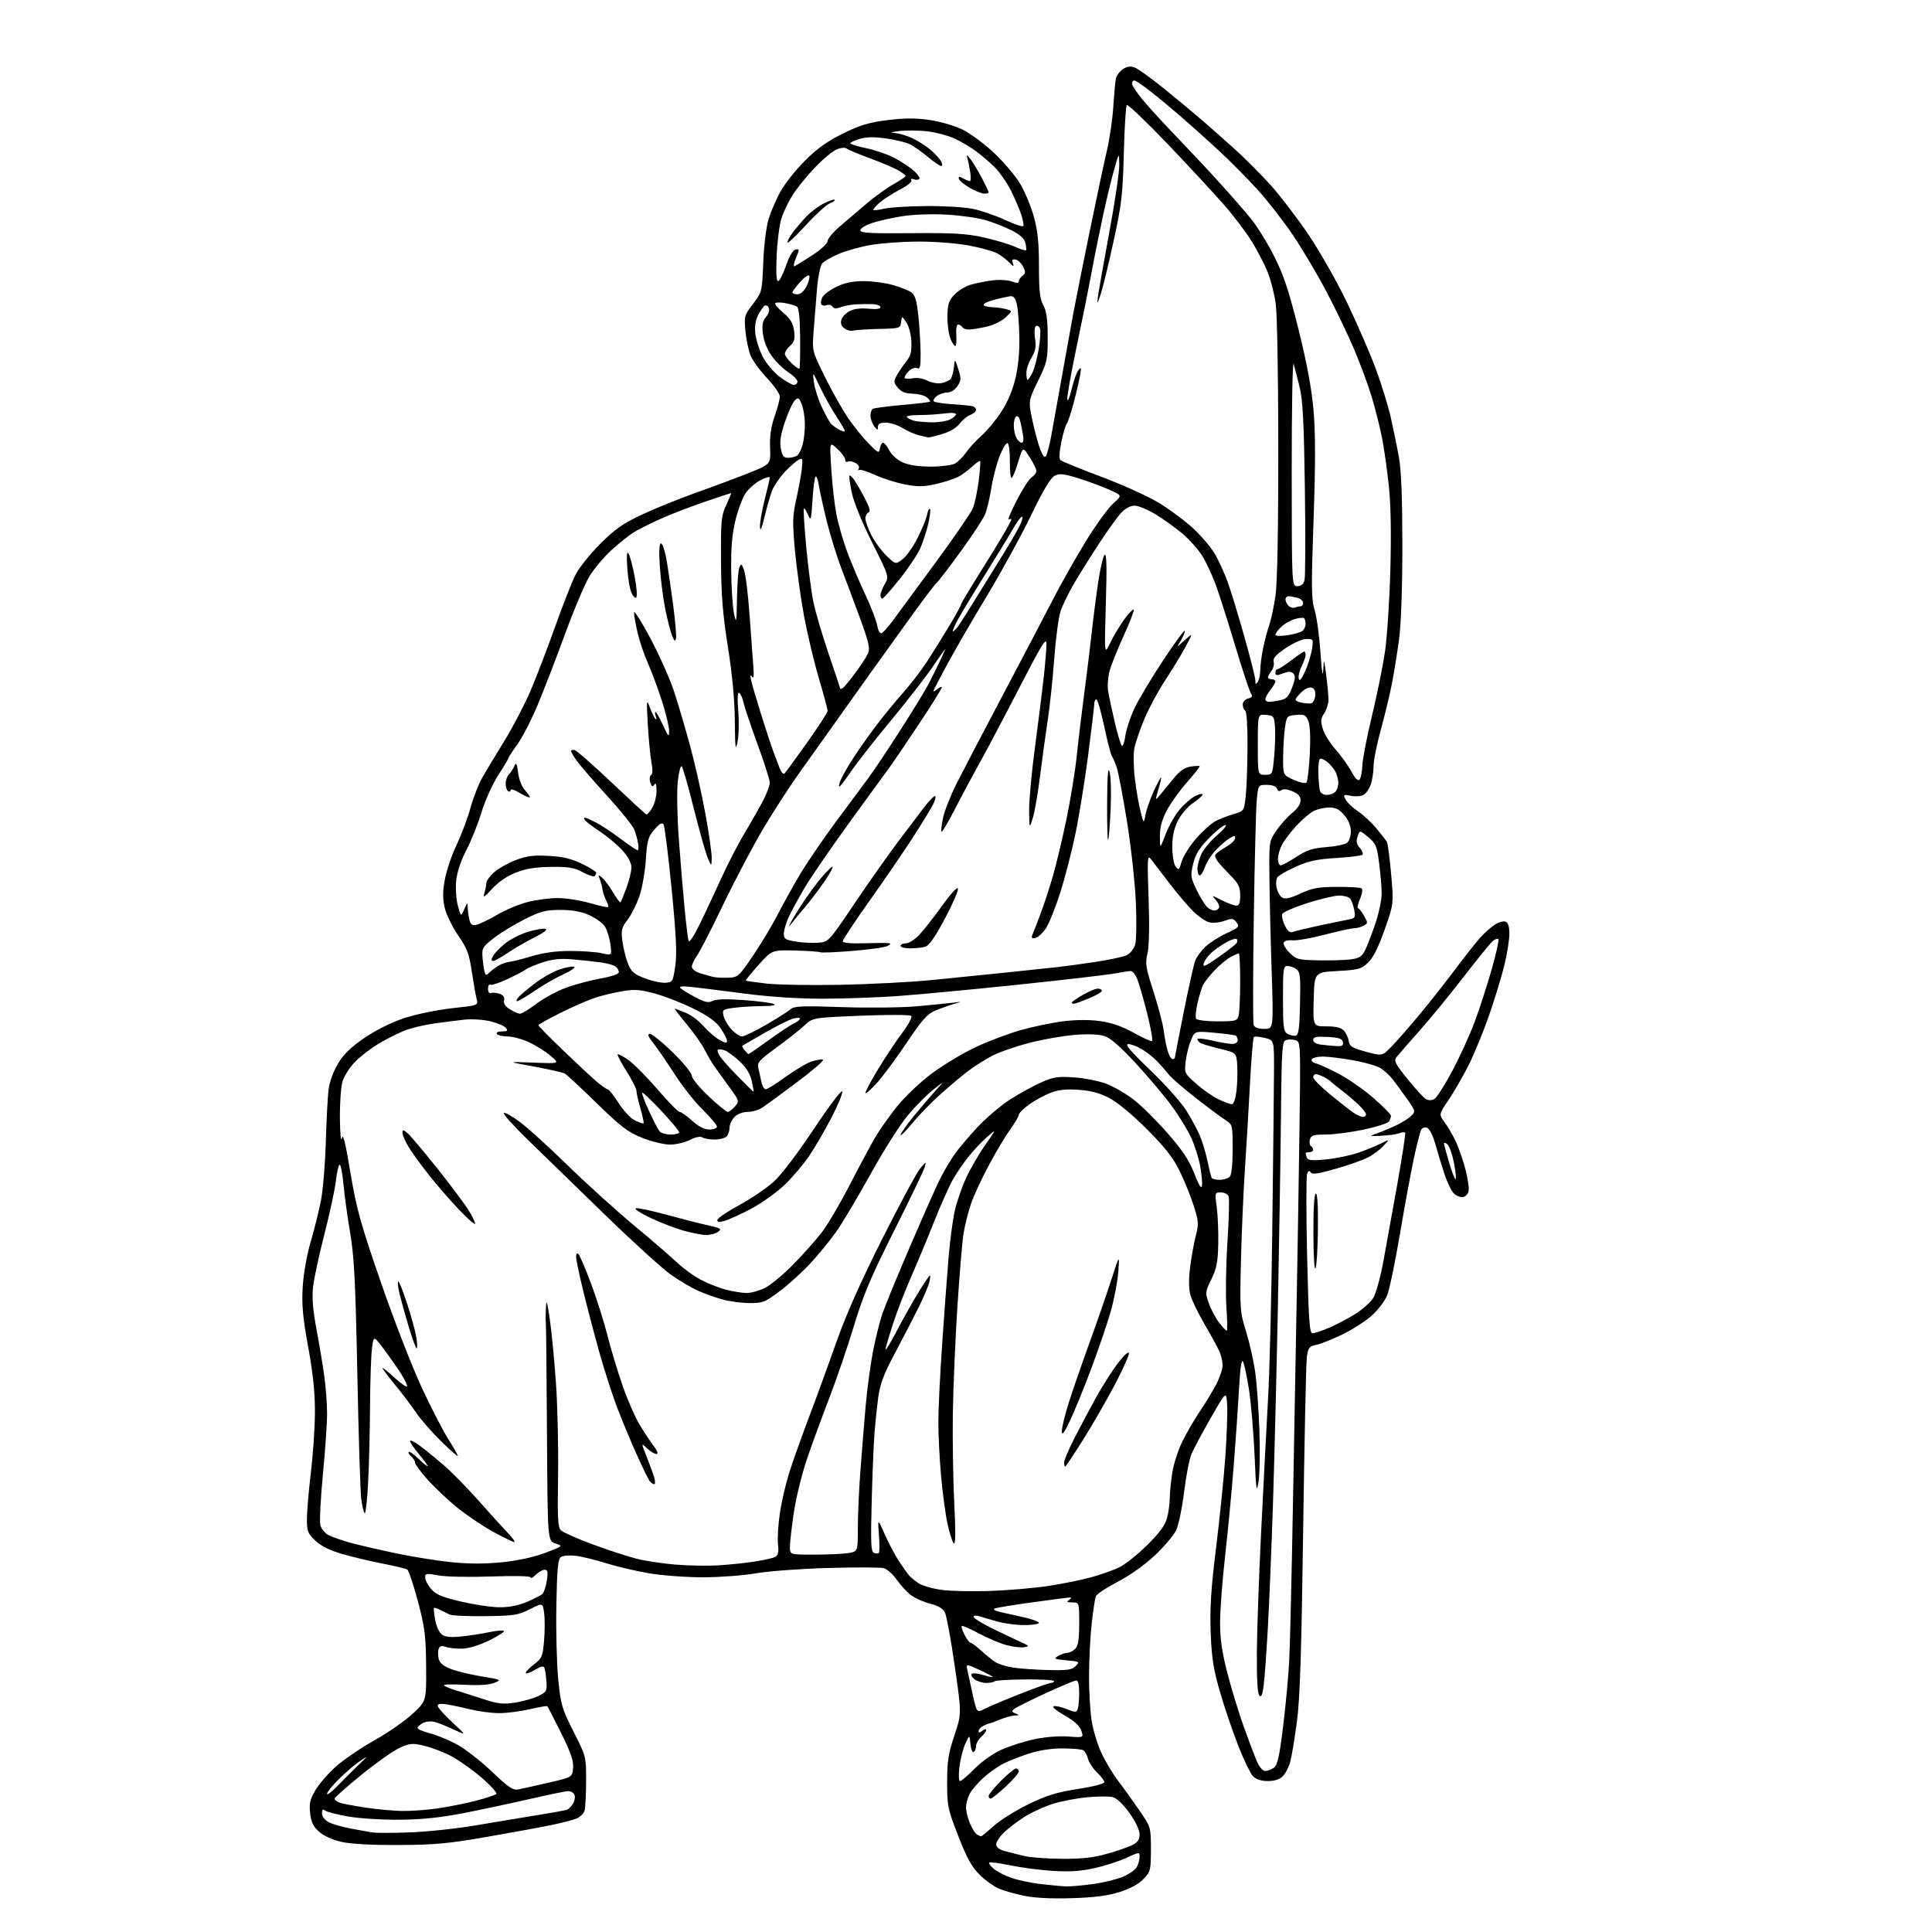 <?xml version="1.0" encoding="UTF-8" standalone="no"?>
<svg 
  version="1.1" 
  xmlns="http://www.w3.org/2000/svg" 
  xmlns:xlink="http://www.w3.org/1999/xlink" 
  xmlns:svg="http://www.w3.org/2000/svg"
  xmlns:rdf="http://www.w3.org/1999/02/22-rdf-syntax-ns#"
  xmlns:cc="http://creativecommons.org/ns#"
  xmlns:dc="http://purl.org/dc/elements/1.1/"
  viewBox="0 0 768 768"
  width="768"
  height="768"
>
<style>svg {background-color: white; }</style>"
<path stroke="none" fill="black" fill-rule="evenodd" d="M426.00,754.56C417.82,754.81 411.24,754.47 406.96,753.58C403.37,752.82 398.87,751.54 396.96,750.72C395.06,749.90 391.68,747.45 389.45,745.27C386.30,742.19 384.40,738.76 380.95,729.90C376.74,719.12 376.50,717.96 376.50,708.50C376.50,700.14 376.97,697.09 379.38,689.88C382.27,681.27 382.27,681.27 379.54,662.38C378.05,652.00 376.30,642.42 375.66,641.10C374.86,639.43 373.09,638.34 369.94,637.55C367.43,636.92 364.02,635.44 362.36,634.26C360.71,633.08 358.08,630.28 356.53,628.04C354.97,625.80 352.61,623.69 351.28,623.36C349.95,623.02 340.00,622.99 329.18,623.29C318.36,623.59 305.45,624.55 300.50,625.42C295.55,626.28 286.07,626.99 279.43,627.00C272.79,627.00 263.11,626.28 257.93,625.39C252.74,624.51 245.07,622.71 240.89,621.39C236.70,620.08 231.30,618.75 228.89,618.46C226.47,618.16 223.82,618.37 223.00,618.92C221.78,619.74 221.44,623.35 221.16,638.28C220.97,648.38 221.31,661.56 221.91,667.57C222.92,677.68 223.38,679.24 228.00,688.36C232.98,698.18 233.00,698.27 232.99,707.86C232.98,713.16 232.71,718.48 232.39,719.67C232.07,720.86 230.61,722.32 229.15,722.91C227.69,723.49 223.26,724.64 219.31,725.46C215.36,726.28 203.88,728.39 193.81,730.14C178.31,732.85 172.89,733.35 158.50,733.42C147.59,733.47 139.41,733.02 135.67,732.16C132.18,731.36 128.62,729.74 126.82,728.13C124.53,726.08 123.68,724.31 123.28,720.77C122.85,716.94 123.22,715.29 125.37,711.64C126.80,709.19 130.48,704.95 133.54,702.22C136.60,699.50 143.43,694.84 148.72,691.88C154.01,688.92 160.85,684.18 163.92,681.35C169.50,676.20 169.50,676.20 169.39,662.35C169.29,650.24 168.88,647.00 166.12,636.55C164.39,629.98 162.47,624.29 161.86,623.91C161.24,623.53 156.86,622.48 152.12,621.56C147.38,620.65 140.18,618.94 136.13,617.77C131.15,616.33 127.66,614.60 125.38,612.45C122.35,609.60 122.00,608.70 122.00,603.88C122.00,600.91 122.71,592.64 123.57,585.49C124.43,578.35 125.16,567.55 125.19,561.50C125.23,553.68 124.45,546.17 122.52,535.50C120.34,523.50 119.90,518.70 120.34,511.50C120.66,506.22 121.98,498.78 123.54,493.51C125.00,488.56 126.83,481.14 127.62,477.03C128.41,472.91 129.26,462.56 129.51,454.02C129.76,445.48 130.25,436.14 130.59,433.27C130.98,430.07 132.45,425.99 134.36,422.81C136.66,418.98 139.50,416.22 145.00,412.50C149.54,409.42 155.77,406.34 160.78,404.68C165.34,403.18 173.81,401.44 179.60,400.80C190.13,399.65 190.13,399.65 189.46,397.08C189.10,395.66 188.24,390.76 187.55,386.20C186.50,379.15 185.68,376.98 182.10,371.80C179.79,368.45 177.39,363.52 176.78,360.85C175.94,357.21 175.95,354.38 176.84,349.58C177.49,346.05 179.59,339.86 181.51,335.82C183.43,331.78 185.92,325.15 187.04,321.09C188.17,317.03 190.27,311.63 191.72,309.10C193.16,306.57 197.12,300.00 200.51,294.50C203.90,289.00 208.59,280.00 210.94,274.50C213.28,269.00 217.68,257.52 220.71,249.00C223.75,240.47 227.37,231.25 228.76,228.50C230.15,225.75 234.55,220.23 238.55,216.23C244.43,210.35 247.59,208.13 255.16,204.57C260.30,202.15 270.35,198.10 277.50,195.56C284.65,193.02 294.07,189.49 298.43,187.72C306.36,184.50 306.36,184.50 306.11,177.91C305.95,173.29 306.49,169.55 307.94,165.44C309.07,162.21 310.00,158.70 310.00,157.63C310.00,156.57 307.73,153.29 304.95,150.36C302.18,147.42 299.23,143.41 298.41,141.44C297.58,139.46 296.65,135.07 296.33,131.66C295.78,125.71 295.89,125.29 299.35,120.77C302.91,116.10 302.94,115.97 303.41,104.28C303.67,97.52 304.58,90.19 305.53,87.07C306.44,84.09 308.58,79.14 310.29,76.07C312.00,73.01 316.35,67.54 319.95,63.91C324.72,59.11 328.80,56.19 335.00,53.13C341.80,49.76 345.34,48.69 352.74,47.76C359.52,46.91 363.97,46.89 369.49,47.68C373.67,48.28 379.48,49.98 382.62,51.51C385.71,53.03 391.34,57.19 395.13,60.76C398.91,64.33 403.55,69.79 405.44,72.89C407.32,76.00 409.80,81.90 410.93,86.00C412.51,91.68 413.00,96.40 413.00,105.78C413.00,115.55 413.36,118.76 414.73,121.30C416.01,123.68 416.46,126.94 416.48,134.00C416.50,143.02 416.31,143.90 412.62,151.45C408.75,159.40 408.75,159.40 410.47,167.45C411.42,171.88 412.85,177.07 413.66,179.00C414.78,181.67 415.31,182.14 415.92,181.00C416.35,180.18 417.22,176.80 417.84,173.50C418.46,170.20 420.32,159.85 421.98,150.50C423.64,141.15 425.71,129.68 426.57,125.00C427.44,120.33 430.36,105.70 433.06,92.50C435.76,79.30 438.88,64.67 439.98,60.00C441.08,55.33 442.24,47.45 442.55,42.50C442.87,37.55 443.33,32.49 443.58,31.26C443.83,30.03 445.09,28.33 446.38,27.49C448.07,26.38 449.40,26.20 451.12,26.86C452.43,27.36 457.55,31.05 462.50,35.05C467.45,39.04 474.42,44.83 477.98,47.91C481.54,50.98 487.62,56.37 491.48,59.87C495.34,63.37 501.54,69.63 505.27,73.77C508.99,77.92 515.69,86.69 520.15,93.28C524.62,99.87 531.53,112.06 535.52,120.38C539.51,128.70 544.61,140.45 546.86,146.50C549.11,152.55 551.81,161.32 552.87,166.00C553.93,170.68 555.40,177.88 556.13,182.00C557.03,187.05 557.46,198.47 557.46,217.00C557.45,233.63 556.95,248.25 556.17,254.00C555.47,259.23 554.20,267.10 553.36,271.50C552.51,275.90 550.51,284.23 548.92,290.00C547.32,295.77 546.01,302.35 546.01,304.60C546.00,306.86 545.50,310.13 544.89,311.87C544.29,313.62 542.97,315.48 541.98,316.01C540.98,316.55 538.73,316.70 536.97,316.34C533.94,315.74 533.83,315.82 534.93,317.87C535.56,319.06 537.76,321.14 539.82,322.50C541.87,323.86 545.14,326.89 547.09,329.23C549.03,331.58 550.93,334.01 551.30,334.63C551.67,335.25 552.43,341.05 553.00,347.52C554.03,359.28 554.03,359.28 550.41,369.56C547.95,376.54 545.84,380.73 543.84,382.65C541.15,385.23 540.08,385.52 531.70,385.99C522.50,386.50 522.50,386.50 522.22,397.25C521.93,408.00 521.93,408.00 527.31,408.00C531.17,408.00 533.13,408.49 534.25,409.75C535.11,410.71 535.97,412.58 536.16,413.90C536.45,415.93 537.51,416.58 542.99,418.08C549.49,419.85 549.49,419.85 553.49,415.67C555.70,413.37 560.67,407.66 564.55,402.99C568.43,398.32 574.81,390.23 578.72,385.00C582.64,379.77 587.11,374.12 588.67,372.42C590.23,370.73 592.73,368.54 594.24,367.56C595.75,366.58 597.66,366.04 598.49,366.36C599.51,366.75 600.00,368.32 599.99,371.22C599.99,373.57 599.12,379.10 598.05,383.50C596.99,387.90 594.28,396.83 592.03,403.34C589.77,409.86 586.08,418.86 583.83,423.34C581.57,427.83 577.97,434.09 575.82,437.26C571.91,443.02 571.91,443.02 574.35,446.26C575.68,448.04 577.74,451.63 578.91,454.23C580.07,456.83 581.73,461.68 582.58,465.01C583.43,468.34 583.99,472.05 583.82,473.27C583.64,474.49 582.68,475.64 581.68,475.83C580.67,476.02 579.04,475.44 578.04,474.54C577.05,473.64 575.32,470.11 574.20,466.70C573.08,463.29 571.44,457.89 570.54,454.70C569.65,451.51 568.21,448.64 567.36,448.31C566.50,447.98 565.44,448.28 565.01,448.99C564.57,449.69 563.24,454.82 562.05,460.38C560.86,465.95 558.35,479.56 556.48,490.62C554.61,501.69 552.34,512.61 551.43,514.89C550.51,517.18 547.71,520.84 545.17,523.08C542.64,525.31 537.36,528.67 533.44,530.56C529.52,532.44 524.92,534.27 523.20,534.61C520.45,535.16 520.02,535.72 519.50,539.37C519.18,541.64 518.52,572.52 518.03,608.00C517.34,657.34 516.76,675.32 515.53,684.50C514.65,691.10 513.47,698.21 512.91,700.30C512.35,702.39 511.02,704.98 509.95,706.05C508.67,707.33 506.63,708.00 504.00,708.00C501.42,708.00 499.33,707.33 498.12,706.12C497.09,705.09 494.42,699.58 492.19,693.87C489.96,688.15 486.69,678.54 484.94,672.49C482.36,663.59 481.66,659.12 481.27,649.00C480.90,639.32 481.37,631.77 483.38,615.50C484.81,603.95 486.46,587.75 487.06,579.50C487.65,571.25 487.99,561.87 487.82,558.66C487.50,552.82 487.50,552.82 481.29,563.66C477.87,569.62 474.41,576.13 473.58,578.11C472.76,580.10 471.46,586.87 470.69,593.16C469.92,599.45 468.50,606.25 467.54,608.27C466.58,610.30 462.79,614.78 459.12,618.25C455.13,622.01 449.17,626.25 444.33,628.77C439.87,631.09 435.94,633.70 435.61,634.57C435.28,635.45 434.55,640.15 434.00,645.03C433.44,649.90 432.95,659.20 432.91,665.70C432.86,672.19 433.36,680.65 434.02,684.50C434.68,688.35 436.53,694.20 438.14,697.50C439.75,700.80 442.63,705.52 444.53,708.00C446.44,710.48 450.14,715.61 452.75,719.41C457.50,726.32 457.50,726.32 457.50,735.09C457.50,743.46 457.36,744.02 454.54,746.96C452.64,748.94 449.23,750.79 445.04,752.11C440.35,753.59 434.97,754.28 426.00,754.56zM423.68,749.87C425.43,749.94 430.29,749.52 434.49,748.94C438.69,748.35 444.09,747.03 446.49,746.00C448.89,744.97 451.34,743.23 451.93,742.13C452.52,741.03 453.00,739.22 453.00,738.11C453.00,736.14 452.88,736.15 447.75,738.53C444.86,739.87 439.16,741.71 435.09,742.62C429.74,743.81 425.14,744.12 418.59,743.72C413.59,743.41 405.97,742.42 401.65,741.52C397.33,740.61 393.55,740.12 393.25,740.41C392.96,740.71 393.79,741.85 395.11,742.94C396.42,744.04 399.64,745.66 402.26,746.55C404.88,747.44 410.05,748.52 413.76,748.95C417.47,749.38 421.93,749.80 423.68,749.87zM422.02,738.90C429.78,738.97 434.47,738.47 439.89,736.96C443.94,735.84 448.54,734.26 450.12,733.44C452.26,732.33 453.00,731.22 453.00,729.14C453.00,727.45 451.38,724.07 448.95,720.67C446.50,717.25 443.89,714.76 442.36,714.38C440.97,714.03 436.47,714.04 432.37,714.42C428.27,714.79 422.12,715.95 418.71,717.01C415.29,718.06 410.25,720.34 407.50,722.06C404.75,723.79 401.04,726.59 399.25,728.29C397.46,730.00 396.00,732.19 396.00,733.16C396.00,734.35 397.21,735.25 399.75,735.93C401.81,736.48 405.30,737.35 407.50,737.87C409.70,738.38 416.23,738.84 422.02,738.90zM390.00,729.96C390.27,729.95 392.52,728.11 395.00,725.86C397.48,723.62 403.63,719.76 408.68,717.29C416.04,713.68 419.94,712.48 428.43,711.16C434.32,710.26 439.00,709.05 439.00,708.45C439.00,707.86 437.69,706.12 436.08,704.58C434.48,703.04 432.86,700.60 432.50,699.15C432.14,697.70 431.31,696.18 430.67,695.78C430.03,695.37 426.31,695.02 422.42,695.02C417.87,695.01 413.03,695.76 408.92,697.10C405.40,698.26 400.80,700.08 398.71,701.15C396.62,702.21 393.10,704.72 390.89,706.72C388.68,708.72 386.22,711.60 385.44,713.13C384.65,714.65 384.00,717.06 384.00,718.48C384.00,719.90 384.69,722.72 385.54,724.75C386.39,726.77 387.62,728.78 388.29,729.20C388.95,729.62 389.73,729.96 390.00,729.96zM163.00,728.40C169.88,728.15 181.80,726.87 189.50,725.55C197.20,724.24 208.18,722.42 213.89,721.50C219.60,720.58 224.79,719.63 225.41,719.40C226.03,719.16 227.09,718.09 227.76,717.02C228.42,715.95 228.70,714.39 228.38,713.54C228.05,712.69 226.97,712.00 225.96,712.00C224.96,712.00 218.21,713.37 210.97,715.05C203.72,716.72 191.87,719.25 184.64,720.67C175.25,722.51 167.94,723.28 159.00,723.37C152.12,723.44 142.90,722.87 138.50,722.10C134.10,721.34 129.94,720.27 129.25,719.73C128.34,719.02 128.00,719.32 128.00,720.85C128.00,722.13 129.08,723.51 130.76,724.38C132.28,725.16 136.22,726.29 139.51,726.89C142.81,727.49 146.62,728.18 148.00,728.42C149.38,728.66 156.12,728.65 163.00,728.40zM159.68,719.89C163.08,719.95 169.31,719.52 173.53,718.93C177.76,718.34 184.63,716.99 188.82,715.92C193.00,714.85 196.80,713.60 197.27,713.13C197.73,712.67 194.92,709.60 191.03,706.30C187.14,703.00 181.52,699.11 178.53,697.65C175.55,696.18 170.91,694.48 168.24,693.87C164.00,692.89 162.80,693.00 158.94,694.74C156.50,695.84 149.66,700.66 143.75,705.46C137.84,710.26 133.00,714.54 133.00,714.98C133.00,715.43 133.79,716.11 134.75,716.50C135.71,716.90 140.32,717.80 145.00,718.50C149.68,719.21 156.28,719.83 159.68,719.89zM393.79,715.00C393.36,715.00 393.00,714.51 393.00,713.92C393.00,713.32 395.20,710.62 397.89,707.92C400.58,705.21 403.28,703.00 403.89,703.00C404.50,703.00 405.00,703.54 405.00,704.19C405.00,704.84 402.66,707.54 399.79,710.19C396.93,712.84 394.23,715.00 393.79,715.00zM134.23,709.87C136.56,707.47 140.28,703.76 142.48,701.63C146.50,697.76 146.50,697.76 143.00,700.11C141.07,701.40 137.36,704.58 134.75,707.18C132.14,709.78 130.00,712.43 130.00,713.07C130.00,713.72 131.91,712.27 134.23,709.87zM206.13,711.31C207.58,711.03 212.98,709.82 218.13,708.63C227.50,706.46 227.50,706.46 227.81,702.77C228.04,699.95 226.92,696.67 223.01,688.83C220.20,683.19 217.75,678.42 217.57,678.24C217.39,678.05 214.23,678.60 210.56,679.45C206.88,680.30 201.47,681.00 198.52,681.00C195.57,681.00 190.54,680.36 187.33,679.58C184.12,678.80 179.81,677.88 177.75,677.54C175.16,677.10 174.00,677.28 174.00,678.10C174.00,678.76 176.59,681.69 179.75,684.61C185.50,689.93 185.50,689.93 180.34,687.51C177.51,686.18 174.06,684.80 172.69,684.46C171.31,684.11 169.24,684.33 168.09,684.95C166.94,685.57 166.00,686.45 166.00,686.92C166.00,687.38 168.14,688.30 170.75,688.96C173.36,689.61 178.18,691.58 181.45,693.32C184.72,695.07 191.02,699.94 195.45,704.16C202.25,710.63 203.91,711.74 206.13,711.31zM381.65,708.00C382.16,708.00 384.76,705.78 387.43,703.07C390.22,700.23 394.76,697.04 398.13,695.52C401.35,694.08 407.25,692.20 411.24,691.36C415.48,690.46 421.06,690.01 424.66,690.29C430.81,690.75 430.81,690.75 429.82,687.93C429.16,686.02 427.00,684.06 423.17,681.89C420.05,680.13 418.08,678.49 418.78,678.25C419.49,678.01 421.81,678.51 423.94,679.36C427.43,680.76 427.88,680.76 428.41,679.37C428.73,678.53 429.00,675.62 429.00,672.92C429.00,669.83 428.56,668.00 427.83,668.00C427.19,668.00 421.68,670.31 415.58,673.12C409.49,675.94 403.89,678.73 403.15,679.33C402.05,680.21 402.15,680.54 403.65,681.13C405.32,681.79 405.30,681.87 403.37,681.93C402.20,681.97 399.62,682.68 397.63,683.51C395.64,684.34 393.67,685.06 393.25,685.11C392.84,685.16 391.71,685.62 390.75,686.13C389.79,686.65 389.00,687.56 389.00,688.16C389.00,688.87 389.52,688.82 390.50,688.00C391.32,687.32 392.00,687.19 392.00,687.72C392.00,688.25 391.10,689.50 390.00,690.50C388.90,691.50 388.00,693.11 388.00,694.10C388.00,695.08 387.58,696.14 387.06,696.46C386.55,696.78 385.96,695.34 385.77,693.27C385.41,689.50 385.41,689.50 383.72,693.18C382.79,695.20 381.74,699.36 381.38,702.43C381.00,705.65 381.12,708.00 381.65,708.00zM502.96,704.00C503.87,704.00 505.42,703.41 506.41,702.69C507.82,701.66 508.59,698.23 510.04,686.44C511.05,678.22 512.15,666.55 512.47,660.50C512.80,654.45 513.50,624.52 514.04,594.00C514.57,563.48 515.23,527.48 515.50,514.00C515.76,500.52 516.23,472.55 516.52,451.83C517.06,414.60 517.04,414.15 515.03,413.51C513.91,413.16 512.21,413.12 511.25,413.43C509.64,413.94 509.47,416.47 509.19,444.24C509.02,460.88 508.46,495.43 507.95,521.00C507.43,546.58 506.56,581.45 506.00,598.50C505.44,615.55 504.54,637.38 504.00,647.00C503.46,656.62 502.72,666.89 502.36,669.80C501.88,673.68 501.41,674.81 500.60,674.00C499.88,673.28 499.54,667.34 499.62,656.70C499.69,647.79 500.48,625.65 501.39,607.50C502.29,589.35 503.51,565.95 504.10,555.50C504.70,545.05 505.45,514.45 505.77,487.50C506.10,460.55 506.40,432.88 506.43,426.00C506.50,413.50 506.50,413.50 502.76,412.58C500.70,412.07 498.75,411.92 498.43,412.24C498.10,412.56 497.41,420.86 496.90,430.66C496.38,440.47 495.46,455.93 494.86,465.00C494.26,474.07 493.55,490.43 493.29,501.33C492.83,520.41 492.91,521.48 495.34,529.33C496.73,533.83 498.36,541.10 498.97,545.50C499.59,549.90 500.33,560.25 500.63,568.50C500.93,576.75 500.78,585.98 500.29,589.00C499.50,593.87 499.32,592.66 498.71,578.50C498.33,569.70 497.35,558.08 496.53,552.69C495.70,547.29 494.62,542.15 494.13,541.26C493.52,540.18 493.00,543.63 492.57,551.57C492.21,558.13 491.25,572.05 490.43,582.50C489.61,592.95 488.05,609.30 486.97,618.83C485.89,628.36 485.00,640.14 485.00,645.01C485.00,651.57 485.76,656.80 487.93,665.18C489.55,671.41 492.48,681.00 494.45,686.50C496.42,692.00 498.77,698.19 499.67,700.25C500.61,702.42 502.00,704.00 502.96,704.00zM391.39,679.30C393.10,678.41 399.45,675.73 405.50,673.35C411.55,670.96 417.06,669.00 417.75,669.00C418.44,669.00 419.00,668.66 419.00,668.25C419.00,667.84 413.82,667.54 407.48,667.60C401.15,667.65 395.68,667.99 395.32,668.35C394.96,668.71 393.48,669.00 392.02,669.00C390.57,669.00 388.51,668.36 387.44,667.58C386.38,666.80 385.84,665.83 386.25,665.41C386.66,665.00 388.67,665.18 390.70,665.80C392.73,666.42 394.52,666.81 394.67,666.67C394.81,666.52 392.49,665.27 389.50,663.88C384.19,661.43 384.07,661.42 384.46,663.44C384.69,664.57 385.64,668.97 386.57,673.20C388.28,680.91 388.28,680.91 391.39,679.30zM204.80,676.80C207.93,676.31 212.07,675.14 214.00,674.20C217.23,672.63 217.48,672.19 217.22,668.50C217.06,666.30 216.72,663.89 216.46,663.15C216.09,662.10 215.23,662.26 212.49,663.87C210.57,665.00 209.00,665.52 209.00,665.02C209.00,664.51 210.51,662.95 212.36,661.54C215.44,659.19 215.76,658.43 216.28,652.16C216.60,648.41 216.61,643.48 216.30,641.22C215.75,637.09 215.75,637.09 210.62,639.69C205.99,642.05 204.31,642.31 193.00,642.45C186.12,642.54 179.71,642.25 178.75,641.80C177.79,641.36 176.06,640.52 174.90,639.93C173.75,639.34 172.66,639.01 172.49,639.18C172.32,639.36 172.54,641.50 172.99,643.94C173.43,646.38 174.63,649.00 175.65,649.76C176.98,650.75 179.15,650.96 183.42,650.52C186.67,650.18 191.51,649.44 194.17,648.87C196.83,648.30 199.55,648.02 200.23,648.24C200.90,648.47 198.44,650.14 194.75,651.95C190.67,653.96 186.38,655.30 183.78,655.37C181.42,655.44 178.49,655.13 177.25,654.68C175.58,654.08 174.83,654.28 174.39,655.43C174.06,656.30 174.06,658.09 174.39,659.42C174.81,661.10 176.30,662.33 179.31,663.48C181.69,664.39 187.20,665.71 191.57,666.42C199.27,667.68 199.41,667.75 196.50,668.96C194.54,669.77 190.48,670.03 184.77,669.73C179.97,669.47 176.23,669.57 176.47,669.95C176.71,670.33 178.83,671.23 181.20,671.94C183.56,672.65 188.56,674.24 192.30,675.46C198.01,677.33 200.01,677.54 204.80,676.80zM416.63,663.87C424.28,664.06 426.06,663.80 427.57,662.30C429.31,660.57 429.18,660.48 423.94,660.00C418.99,659.54 418.70,659.39 420.68,658.25C421.89,657.56 423.54,657.00 424.36,657.00C425.18,657.00 426.56,656.29 427.43,655.43C428.61,654.25 429.00,651.76 429.00,645.43C429.00,637.00 429.00,637.00 426.25,636.98C424.11,636.97 423.83,636.76 425.00,636.00C425.82,635.47 426.02,635.02 425.44,635.02C424.86,635.01 417.92,635.90 410.03,637.00C402.13,638.09 395.46,639.21 395.19,639.47C394.93,639.74 395.34,640.15 396.11,640.40C396.87,640.65 400.99,641.59 405.25,642.49C409.51,643.40 413.00,644.56 413.00,645.07C413.00,645.58 410.40,646.00 407.22,646.00C404.04,646.00 399.20,645.37 396.47,644.59C393.74,643.82 390.49,642.86 389.25,642.47C387.99,642.08 387.00,642.19 387.00,642.72C387.00,643.25 390.49,645.39 394.75,647.48C399.01,649.57 404.07,651.98 406.00,652.84C409.27,654.30 409.34,654.43 407.10,654.79C405.78,655.00 402.63,654.63 400.10,653.96C397.57,653.29 392.63,651.20 389.13,649.32C385.63,647.44 382.56,646.11 382.31,646.36C382.06,646.61 382.57,648.21 383.45,649.91C384.33,651.61 385.39,653.00 385.80,653.00C386.22,653.00 388.06,654.38 389.91,656.06C391.75,657.75 394.30,659.80 395.57,660.64C396.84,661.47 400.04,662.48 402.69,662.89C405.33,663.30 411.61,663.74 416.63,663.87zM198.31,638.91C202.17,638.97 205.88,638.27 209.31,636.84C212.17,635.65 215.01,634.19 215.63,633.59C216.25,632.99 217.04,630.59 217.39,628.25C217.90,624.84 217.72,624.00 216.51,624.00C215.68,624.00 214.10,624.90 213.00,626.00C211.90,627.10 211.00,627.58 211.00,627.06C211.00,626.49 204.82,626.34 195.25,626.68C186.48,626.99 177.17,626.80 174.25,626.25C169.49,625.36 169.00,625.44 169.00,627.08C169.00,628.07 170.07,630.13 171.37,631.65C173.26,633.84 175.69,634.87 183.12,636.62C188.28,637.83 195.12,638.87 198.31,638.91zM393.51,632.43C400.66,632.18 411.01,631.30 416.51,630.48C422.00,629.65 429.80,628.08 433.82,626.97C437.85,625.87 442.99,624.02 445.25,622.87C447.50,621.72 452.38,617.79 456.08,614.14C460.87,609.43 463.14,606.34 463.90,603.50C464.50,601.30 464.99,597.70 465.00,595.50C465.01,593.30 465.48,588.64 466.05,585.14C466.61,581.65 468.47,576.02 470.18,572.64C471.88,569.27 474.95,564.02 476.99,561.00C479.04,557.98 481.90,553.25 483.35,550.51C484.81,547.76 486.00,544.30 486.00,542.81C486.00,541.31 485.45,538.84 484.78,537.30C484.10,535.76 481.45,530.90 478.89,526.50C476.32,522.10 473.77,516.83 473.20,514.79C472.54,512.38 472.50,508.51 473.09,503.75C473.59,499.72 474.61,494.10 475.34,491.26C476.57,486.54 476.49,485.50 474.52,479.30C473.33,475.56 470.81,469.35 468.93,465.50C466.35,460.23 463.15,456.14 456.00,448.96C450.42,443.35 444.27,438.24 441.10,436.57C437.22,434.52 433.77,433.57 428.85,433.22C423.86,432.86 420.79,433.19 417.57,434.42C415.14,435.35 411.32,437.44 409.08,439.06C406.83,440.68 405.00,442.51 405.00,443.12C405.00,443.73 403.49,446.32 401.64,448.87C399.79,451.41 395.96,457.81 393.14,463.08C390.32,468.35 387.10,475.30 385.99,478.52C384.88,481.74 383.54,487.10 383.01,490.44C382.48,493.77 381.37,507.07 380.55,520.00C379.72,532.92 378.92,551.83 378.77,562.00C378.62,572.17 378.87,588.15 379.33,597.50C379.91,609.34 379.85,614.19 379.12,613.49C378.54,612.93 377.41,609.32 376.60,605.46C375.78,601.60 374.65,593.06 374.07,586.47C373.49,579.89 373.01,570.45 373.00,565.50C373.00,560.55 373.67,546.60 374.50,534.50C375.33,522.40 376.48,506.88 377.06,500.00C377.64,493.12 378.75,484.70 379.54,481.27C380.32,477.84 382.30,472.08 383.95,468.46C385.59,464.84 389.01,458.90 391.57,455.25C396.20,448.62 396.20,448.62 392.35,451.99C390.23,453.85 386.87,457.43 384.87,459.94C382.87,462.45 380.05,466.62 378.60,469.22C377.16,471.81 373.77,479.46 371.09,486.22C368.40,492.97 364.31,502.77 362.01,508.00C359.70,513.23 356.51,521.53 354.91,526.46C353.31,531.39 352.01,535.89 352.03,536.46C352.05,537.03 354.19,533.45 356.78,528.50C359.38,523.55 363.25,516.69 365.39,513.25C367.53,509.81 369.45,507.00 369.66,507.00C369.87,507.00 369.75,508.24 369.39,509.75C369.03,511.26 367.18,515.65 365.27,519.50C363.37,523.35 359.16,531.47 355.93,537.55C351.28,546.28 349.85,550.05 349.11,555.55C348.59,559.37 347.90,566.10 347.57,570.50C347.25,574.90 346.76,587.11 346.49,597.64C346.08,613.49 346.24,616.88 347.40,617.32C348.17,617.62 349.05,617.62 349.35,617.31C349.66,617.01 349.67,613.78 349.39,610.13C348.87,603.50 348.87,603.50 351.75,610.00C353.33,613.58 355.82,618.30 357.28,620.50C358.73,622.70 360.50,625.21 361.21,626.08C361.92,626.94 363.69,628.43 365.15,629.37C366.61,630.32 370.66,631.50 374.15,631.99C377.64,632.48 386.35,632.68 393.51,632.43zM285.00,622.28C289.12,622.06 295.65,621.40 299.50,620.82C303.35,620.24 307.23,619.38 308.12,618.92C309.35,618.27 309.63,617.07 309.27,613.95C309.01,611.69 309.33,606.17 309.98,601.69C310.64,597.21 312.31,589.94 313.70,585.52C315.09,581.11 318.70,570.98 321.72,563.00C324.74,555.02 329.66,541.52 332.66,533.00C336.30,522.67 342.31,509.16 350.69,492.50C357.61,478.75 364.40,466.15 365.78,464.50C368.20,461.61 368.27,461.59 367.57,464.00C367.17,465.38 361.71,476.72 355.44,489.22C346.18,507.64 343.16,514.79 339.45,527.05C336.94,535.37 332.59,548.10 329.80,555.34C327.01,562.58 323.02,573.45 320.94,579.50C318.86,585.55 316.45,595.28 315.58,601.13C314.71,606.97 314.00,613.16 314.00,614.88C314.00,618.00 314.00,618.00 323.75,617.99C329.11,617.98 335.19,617.70 337.25,617.36C341.00,616.74 341.00,616.74 341.00,607.51C341.00,602.44 341.45,592.26 342.01,584.89C342.56,577.53 343.50,565.88 344.10,559.00C344.70,552.12 346.04,542.20 347.08,536.94C348.12,531.68 349.82,524.93 350.85,521.94C351.89,518.95 356.87,506.86 361.93,495.09C366.99,483.31 372.29,471.39 373.70,468.59C375.11,465.79 377.62,461.53 379.26,459.13C380.91,456.73 385.17,451.68 388.72,447.91C392.27,444.15 398.16,439.18 401.80,436.89C405.44,434.59 410.91,431.60 413.96,430.24C418.75,428.11 420.52,427.84 427.00,428.28C431.12,428.57 436.89,429.71 439.82,430.83C442.74,431.94 447.63,434.78 450.68,437.14C453.73,439.49 459.77,445.48 464.11,450.44C470.05,457.22 472.68,461.20 474.75,466.48C476.65,471.34 477.60,472.83 477.81,471.31C477.98,470.11 477.65,466.55 477.07,463.42C476.49,460.28 474.88,455.24 473.50,452.22C472.12,449.20 468.64,443.52 465.77,439.61C462.89,435.70 456.50,428.12 451.56,422.76C445.54,416.23 441.44,412.64 439.12,411.87C436.94,411.15 432.63,410.96 427.48,411.36C422.98,411.71 414.97,413.09 409.67,414.43C404.37,415.78 397.67,418.06 394.77,419.52C391.87,420.97 387.18,423.94 384.35,426.12C381.52,428.30 376.40,432.64 372.99,435.75C369.57,438.87 364.80,443.84 362.39,446.80C359.97,449.76 358.00,451.72 358.00,451.14C358.00,450.57 360.32,447.27 363.15,443.80C365.98,440.34 369.92,435.72 371.90,433.54C375.50,429.59 375.50,429.59 371.00,433.14C368.52,435.10 364.00,439.65 360.96,443.26C357.91,446.87 351.21,457.40 346.09,466.66C340.96,475.92 334.77,486.31 332.34,489.74C329.90,493.17 325.35,498.75 322.21,502.14C319.07,505.54 313.62,510.49 310.10,513.15C304.21,517.62 303.26,518.00 298.10,517.99C295.02,517.98 290.25,517.38 287.49,516.64C284.74,515.91 280.32,514.35 277.66,513.17C275.01,512.00 270.06,509.08 266.67,506.69C263.28,504.30 251.51,493.60 240.52,482.92C229.53,472.24 215.82,458.91 210.05,453.31C204.27,447.70 199.86,442.80 200.25,442.42C200.63,442.03 203.55,443.67 206.72,446.04C209.90,448.42 218.35,456.09 225.50,463.09C232.65,470.09 244.57,480.89 252.00,487.09C259.43,493.29 267.27,500.05 269.42,502.11C271.58,504.18 275.56,507.08 278.27,508.55C280.98,510.03 285.52,511.85 288.35,512.61C291.18,513.36 294.98,513.98 296.79,513.99C298.60,513.99 301.94,513.05 304.22,511.89C306.49,510.73 311.56,506.50 315.47,502.49C319.39,498.49 324.45,492.80 326.71,489.85C328.98,486.91 333.96,478.43 337.79,471.00C341.62,463.57 346.21,455.02 347.98,452.00C349.76,448.98 353.69,443.42 356.72,439.66C359.75,435.90 365.89,430.09 370.37,426.75C374.84,423.42 382.55,418.77 387.50,416.42C392.45,414.07 400.52,411.00 405.44,409.58C410.36,408.17 418.07,406.55 422.57,405.99C427.86,405.33 433.11,405.31 437.40,405.92C441.92,406.55 446.14,408.03 450.56,410.50C454.15,412.50 457.45,414.00 457.90,413.82C458.35,413.64 457.50,408.68 456.00,402.79C454.50,396.90 452.71,390.71 452.02,389.04C451.32,387.37 450.20,386.00 449.52,386.00C448.83,386.00 445.99,386.43 443.20,386.96C440.41,387.49 423.13,389.50 404.81,391.42C386.49,393.34 364.89,395.38 356.81,395.95C348.73,396.53 335.23,397.00 326.81,397.00C317.17,397.00 305.76,396.25 296.00,394.97C287.48,393.85 278.02,392.67 275.00,392.34C271.19,391.93 269.81,392.07 270.50,392.79C271.05,393.36 273.69,394.99 276.36,396.39C280.23,398.44 281.62,398.74 283.23,397.88C284.56,397.17 288.69,397.05 295.37,397.53C300.94,397.92 306.40,398.62 307.50,399.06C308.83,399.60 307.30,399.89 302.89,399.94C299.25,399.97 294.20,400.29 291.65,400.63C287.28,401.23 287.06,401.41 287.64,403.88C287.98,405.32 289.41,407.74 290.82,409.25C292.22,410.76 294.09,412.00 294.96,412.00C295.83,412.00 300.13,409.92 304.52,407.37C308.91,404.83 313.29,402.05 314.25,401.21C315.75,399.91 318.72,399.78 334.79,400.34C345.16,400.70 358.48,400.55 364.53,400.00C370.56,399.46 377.07,398.82 379.00,398.57C382.50,398.11 382.50,398.11 379.00,399.15C377.07,399.72 373.79,400.90 371.70,401.77C368.61,403.05 366.48,405.46 360.48,414.43C356.40,420.52 351.05,427.75 348.58,430.50C346.11,433.25 344.07,435.01 344.04,434.42C344.02,433.82 346.30,429.54 349.11,424.92C351.92,420.29 356.21,413.84 358.65,410.59C361.11,407.31 362.71,404.31 362.23,403.83C361.76,403.36 352.75,403.33 342.21,403.76C323.06,404.55 323.06,404.55 319.78,407.63C317.98,409.32 312.97,413.28 308.66,416.43C301.63,421.55 300.89,422.41 301.46,424.69C301.81,426.09 302.36,428.53 302.67,430.12C302.99,431.70 303.77,433.00 304.40,433.00C305.03,433.00 308.59,430.78 312.31,428.06C316.04,425.35 320.65,422.61 322.55,421.98C324.46,421.35 326.53,421.01 327.16,421.22C327.79,421.43 323.23,425.40 317.01,430.05C310.80,434.70 304.54,439.29 303.11,440.24C301.67,441.20 299.04,441.99 297.25,441.99C295.34,442.00 293.18,442.82 292.00,444.00C290.90,445.10 290.00,447.04 290.00,448.30C290.00,449.57 289.46,451.14 288.80,451.80C288.14,452.46 286.00,452.99 284.05,452.98C282.10,452.98 279.90,452.59 279.18,452.13C278.37,451.62 276.43,452.01 274.21,453.15C272.21,454.17 268.65,455.00 266.30,455.00C263.95,455.00 258.99,453.79 255.29,452.31C249.58,450.02 246.86,447.95 237.23,438.57C231.00,432.50 225.28,427.18 224.51,426.75C223.75,426.32 218.26,425.08 212.31,423.98C201.50,422.00 201.50,422.00 212.00,422.41C222.50,422.82 222.50,422.82 219.00,419.80C217.07,418.14 213.25,415.71 210.50,414.40C207.75,413.09 203.84,412.02 201.81,412.01C199.78,412.00 197.84,411.55 197.50,411.00C197.15,410.43 198.03,410.00 199.56,410.00C201.76,410.00 202.03,409.74 201.07,408.59C200.43,407.81 197.64,406.63 194.88,405.97C192.11,405.31 187.52,405.01 184.68,405.32C181.83,405.62 176.30,406.33 172.38,406.89C168.46,407.45 163.29,408.69 160.88,409.65C158.47,410.61 153.94,412.88 150.82,414.70C147.70,416.52 143.38,419.81 141.23,422.00C139.08,424.20 136.80,427.73 136.16,429.86C135.52,431.99 135.05,438.63 135.12,444.62C135.18,450.60 135.53,454.15 135.88,452.50C136.35,450.29 137.26,453.89 139.30,466.14C141.73,480.64 143.29,486.27 151.51,510.03C156.69,525.02 164.03,543.88 167.81,551.94C171.59,560.00 176.33,569.17 178.34,572.32C180.35,575.46 182.00,578.35 182.00,578.74C182.00,579.13 179.02,576.53 175.39,572.97C171.75,569.41 167.25,564.25 165.38,561.50C163.51,558.75 159.77,553.80 157.05,550.50C154.34,547.20 152.10,544.21 152.06,543.86C152.03,543.51 154.14,545.18 156.75,547.58C159.36,549.98 161.63,551.56 161.80,551.08C161.96,550.61 160.83,548.26 159.29,545.86C157.75,543.46 154.69,539.11 152.50,536.19C148.50,530.88 148.50,530.88 147.85,536.19C147.49,539.11 147.15,549.38 147.09,559.00C147.04,568.62 146.70,582.22 146.34,589.21C145.99,596.21 145.37,601.73 144.98,601.49C144.58,601.24 143.96,598.67 143.59,595.77C143.23,592.87 142.53,570.48 142.04,546.00C141.30,509.35 140.80,499.47 139.18,490.00C138.11,483.68 136.91,475.01 136.53,470.75C136.14,466.49 135.48,463.00 135.04,463.00C134.61,463.00 133.94,465.81 133.55,469.24C133.16,472.67 131.11,482.23 128.99,490.49C126.86,498.74 124.82,508.23 124.45,511.57C123.97,515.91 124.37,520.75 125.84,528.57C126.97,534.58 128.37,543.02 128.95,547.32C129.53,551.62 130.01,558.15 130.02,561.82C130.04,565.50 129.29,576.39 128.36,586.04C127.44,595.69 126.98,604.79 127.35,606.27C127.73,607.78 129.23,609.56 130.76,610.33C132.27,611.07 136.20,612.42 139.50,613.32C142.80,614.22 150.82,616.07 157.33,617.45C163.84,618.82 173.76,620.42 179.38,620.99C186.33,621.69 192.78,621.71 199.55,621.02C205.83,620.39 212.16,619.01 216.71,617.29C223.91,614.57 223.91,614.57 220.79,613.54C217.67,612.50 217.67,612.50 217.43,569.50C217.29,545.85 217.09,526.05 216.97,525.50C216.86,524.95 216.87,522.48 217.01,520.00C217.21,516.24 217.47,516.99 218.56,524.50C219.28,529.45 220.39,540.92 221.01,550.00C221.64,559.08 222.01,575.60 221.84,586.72C221.57,603.64 221.76,607.18 223.01,608.37C223.83,609.15 229.45,611.63 235.50,613.87C241.55,616.12 249.41,618.69 252.97,619.59C256.52,620.49 263.50,621.55 268.47,621.95C273.44,622.35 280.88,622.50 285.00,622.28zM204.43,612.99C203.92,612.98 200.12,611.13 196.00,608.89C191.88,606.64 185.43,602.29 181.67,599.23C177.92,596.16 172.63,591.16 169.92,588.12C167.21,585.09 165.00,582.07 165.00,581.42C165.00,580.77 164.31,579.68 163.48,578.98C162.64,578.28 162.19,577.47 162.49,577.18C162.79,576.88 164.60,578.16 166.51,580.01C168.43,581.87 170.00,583.12 170.00,582.79C170.00,582.46 168.43,580.30 166.50,578.00C164.57,575.70 163.00,573.36 163.00,572.82C163.00,572.27 164.73,573.10 166.84,574.66C168.95,576.22 173.29,579.75 176.47,582.50C179.65,585.25 185.83,591.55 190.21,596.50C194.59,601.45 199.79,607.19 201.76,609.25C203.74,611.31 204.93,612.99 204.43,612.99zM260.05,590.00C259.61,590.00 258.80,589.44 258.25,588.75C257.71,588.06 255.35,583.23 253.01,578.00C250.67,572.77 247.23,564.51 245.37,559.63C243.50,554.75 240.37,545.08 238.41,538.13C236.45,531.18 233.54,520.11 231.93,513.53C230.32,506.94 229.00,500.66 229.00,499.58C229.00,498.31 229.35,497.95 229.96,498.56C230.49,499.09 232.72,504.31 234.92,510.16C237.12,516.01 240.05,525.27 241.43,530.73C242.82,536.19 245.54,545.24 247.50,550.85C249.45,556.45 252.47,563.39 254.21,566.27C255.96,569.15 258.48,572.96 259.81,574.75C261.38,576.85 261.78,578.00 260.93,578.00C260.22,578.00 258.55,576.99 257.23,575.75C254.83,573.50 254.83,573.50 257.03,579.00C258.24,582.02 259.59,585.74 260.04,587.25C260.49,588.76 260.50,590.00 260.05,590.00zM423.42,583.00C423.19,583.00 423.00,582.26 423.00,581.37C423.00,580.47 424.81,576.19 427.01,571.86C429.22,567.53 433.07,560.28 435.58,555.74C438.09,551.21 441.99,545.05 444.25,542.05C446.52,539.05 448.55,537.14 448.77,537.80C448.99,538.46 446.51,544.06 443.25,550.25C440.00,556.44 434.30,566.34 430.59,572.25C426.88,578.16 423.65,583.00 423.42,583.00zM425.46,564.50C423.05,569.64 422.15,570.84 422.10,569.00C422.06,567.62 423.31,562.45 424.88,557.50C426.45,552.55 430.11,541.98 433.01,534.00C435.91,526.02 439.81,514.77 441.67,509.00C445.06,498.50 445.06,498.50 444.53,505.62C444.25,509.54 442.85,516.74 441.44,521.62C440.02,526.50 436.59,536.58 433.81,544.00C431.03,551.42 427.27,560.65 425.46,564.50zM165.62,536.00C165.31,536.00 163.95,532.29 162.58,527.75C161.21,523.21 159.57,517.35 158.92,514.71C158.27,512.08 157.98,509.69 158.27,509.40C158.56,509.11 160.16,513.06 161.83,518.19C163.50,523.31 165.16,529.41 165.52,531.75C165.88,534.09 165.93,536.00 165.62,536.00zM521.72,530.00C522.49,530.00 525.46,529.02 528.31,527.82C531.17,526.61 535.87,524.14 538.76,522.32C541.66,520.50 544.88,517.60 545.93,515.88C546.97,514.16 548.75,507.74 549.87,501.62C551.00,495.51 553.52,481.55 555.48,470.60C557.43,459.66 558.82,450.49 558.56,450.23C558.30,449.97 557.28,450.07 556.29,450.47C555.31,450.86 552.02,451.33 549.00,451.50C545.22,451.73 544.28,451.58 546.00,451.03C547.38,450.59 550.75,449.25 553.50,448.05C556.25,446.85 559.47,444.96 560.66,443.85C562.82,441.82 562.82,441.82 559.16,436.62C557.15,433.76 554.60,430.28 553.50,428.90C552.40,427.51 550.33,425.60 548.89,424.66C547.46,423.72 542.51,422.29 537.89,421.48C533.28,420.67 527.84,420.00 525.81,420.00C523.78,420.00 521.82,420.48 521.46,421.07C521.09,421.67 521.83,422.40 523.15,422.74C524.44,423.07 528.56,424.96 532.30,426.92C536.03,428.89 542.19,433.20 545.98,436.50C549.77,439.80 552.90,442.95 552.92,443.50C552.95,444.05 552.60,445.09 552.14,445.80C551.69,446.52 547.13,447.98 542.01,449.05C536.89,450.12 530.12,451.00 526.96,451.00C522.08,451.00 521.16,451.29 520.71,453.00C520.42,454.10 520.60,455.25 521.09,455.56C521.59,455.87 522.00,456.54 522.00,457.06C522.00,457.58 521.33,458.00 520.50,458.00C519.67,458.00 519.00,458.19 519.00,458.42C519.00,458.65 519.24,459.46 519.53,460.21C519.95,461.30 521.57,461.44 527.28,460.86C531.25,460.47 537.01,459.26 540.09,458.18C543.16,457.10 547.21,455.44 549.09,454.48C552.50,452.75 552.50,452.75 550.00,455.47C548.62,456.97 545.83,459.05 543.78,460.10C541.74,461.15 535.95,463.19 530.92,464.63C524.02,466.61 521.59,466.96 521.03,466.04C520.49,465.18 520.08,465.35 519.59,466.63C519.21,467.63 519.21,482.29 519.60,499.22C520.19,524.72 520.55,530.00 521.72,530.00zM487.64,529.00C487.94,529.00 487.89,524.84 487.52,519.75C487.15,514.66 487.33,503.00 487.92,493.83C488.52,484.67 488.73,476.45 488.39,475.58C488.06,474.71 486.68,474.00 485.32,474.00C482.89,474.00 482.87,474.09 483.66,479.75C484.10,482.91 484.38,489.50 484.28,494.39C484.13,501.66 483.63,504.24 481.54,508.50C479.09,513.52 479.05,513.88 480.51,518.04C481.35,520.42 483.18,523.86 484.57,525.68C485.96,527.51 487.35,529.00 487.64,529.00zM523.00,504.00C522.52,505.50 522.16,500.23 522.10,490.81C522.04,481.32 522.39,474.87 523.00,474.50C523.65,474.10 523.97,478.72 523.90,487.69C523.85,495.29 523.44,502.62 523.00,504.00zM280.56,490.93C278.88,490.89 274.80,490.08 271.49,489.14C268.19,488.19 262.34,485.92 258.49,484.09C254.65,482.26 252.04,480.56 252.71,480.31C253.37,480.06 258.77,481.19 264.71,482.81C270.64,484.44 278.14,486.35 281.36,487.07C286.57,488.23 287.02,488.52 285.42,489.69C284.43,490.41 282.24,490.97 280.56,490.93zM188.82,486.51C188.55,486.79 185.64,484.19 182.37,480.75C179.09,477.31 173.90,471.35 170.84,467.50C167.77,463.65 164.08,458.60 162.63,456.27C161.18,453.94 160.00,451.29 160.00,450.36C160.00,448.87 160.23,448.89 162.15,450.60C163.33,451.64 168.56,457.85 173.78,464.39C178.99,470.93 184.62,478.47 186.29,481.15C187.95,483.83 189.09,486.24 188.82,486.51zM287.65,485.42C285.56,485.91 284.92,485.74 285.23,484.79C285.46,484.08 289.44,481.44 294.07,478.93C298.71,476.41 304.80,472.27 307.60,469.72C310.60,466.99 317.15,458.38 323.52,448.79C329.46,439.83 334.54,433.12 334.79,433.87C335.04,434.62 333.10,439.34 330.48,444.37C327.86,449.39 323.89,456.20 321.67,459.50C319.45,462.80 315.03,467.99 311.85,471.04C308.68,474.08 302.58,478.41 298.29,480.66C294.01,482.91 289.22,485.06 287.65,485.42zM484.86,469.00C486.37,469.00 488.14,468.46 488.80,467.80C489.57,467.03 490.00,463.09 490.00,456.82C490.00,447.24 489.94,447.01 487.25,445.32C485.74,444.37 480.45,440.44 475.50,436.59C470.55,432.74 465.60,428.44 464.50,427.04C463.40,425.64 461.38,423.32 460.00,421.88C458.62,420.44 455.93,418.30 454.00,417.13C452.07,415.96 449.60,415.03 448.50,415.05C447.04,415.09 449.37,417.85 457.15,425.30C463.01,430.91 469.44,438.10 471.45,441.27C473.45,444.45 475.92,448.99 476.94,451.36C477.96,453.74 479.34,458.34 480.01,461.59C480.68,464.84 481.42,467.84 481.67,468.25C481.92,468.66 483.35,469.00 484.86,469.00zM578.64,468.69C578.91,468.42 578.60,465.46 577.94,462.11C577.28,458.77 576.13,455.52 575.37,454.89C574.62,454.27 574.00,454.10 574.00,454.52C574.00,454.94 574.93,458.41 576.07,462.24C577.21,466.06 578.37,468.97 578.64,468.69zM266.62,451.00C268.48,451.00 270.00,450.60 270.00,450.10C270.00,449.61 266.79,445.77 262.87,441.57C258.95,437.37 255.53,434.13 255.29,434.38C255.04,434.63 256.26,437.90 258.00,441.66C259.74,445.42 261.63,449.06 262.20,449.75C262.78,450.44 264.76,451.00 266.62,451.00zM282.00,449.00C283.65,449.00 285.00,448.48 285.00,447.85C285.00,447.22 282.45,444.18 279.32,441.11C276.20,438.04 271.19,431.70 268.18,427.01C265.18,422.33 261.39,416.81 259.77,414.75C257.59,411.97 257.23,411.00 258.38,411.00C259.23,411.00 263.32,414.32 267.46,418.37C271.61,422.42 275.00,426.58 275.00,427.61C275.00,428.64 277.99,432.30 281.64,435.74C285.29,439.18 288.73,442.00 289.27,442.00C289.82,442.00 291.10,441.04 292.12,439.86C293.94,437.76 293.91,437.65 290.28,432.61C288.25,429.80 285.61,426.15 284.41,424.50C283.21,422.85 281.31,419.66 280.18,417.41C279.05,415.16 275.81,410.55 272.98,407.16C270.14,403.77 268.04,401.00 268.29,401.00C268.55,401.00 270.50,401.73 272.63,402.62C274.76,403.50 277.91,405.87 279.64,407.87C281.36,409.86 284.18,412.31 285.89,413.31C288.23,414.67 289.00,414.78 289.00,413.79C289.00,413.06 287.88,410.81 286.51,408.80C284.74,406.20 281.68,403.96 275.98,401.11C271.56,398.90 264.69,396.18 260.71,395.06C254.68,393.37 252.49,393.19 247.57,393.99C244.33,394.52 239.38,395.70 236.59,396.62C233.79,397.53 227.56,400.25 222.75,402.65C217.94,405.05 214.00,407.25 214.00,407.54C214.00,407.82 218.31,412.21 223.58,417.28C228.85,422.35 234.87,427.96 236.95,429.75C239.04,431.54 241.14,433.02 241.62,433.05C242.10,433.07 244.04,435.53 245.93,438.51C247.83,441.51 250.71,444.58 252.41,445.40C254.08,446.21 255.62,446.71 255.82,446.51C256.02,446.31 255.47,443.68 254.59,440.67C253.72,437.66 253.00,434.49 253.00,433.64C253.00,432.78 251.22,429.27 249.05,425.83C246.87,422.39 245.29,419.38 245.53,419.14C245.77,418.90 247.68,419.89 249.78,421.35C251.87,422.80 257.07,428.04 261.33,432.99C265.59,437.95 269.56,442.00 270.16,442.00C270.77,442.00 273.00,443.57 275.13,445.50C277.74,447.86 279.98,449.00 282.00,449.00zM541.75,443.99C542.44,444.00 543.00,443.52 543.00,442.94C543.00,442.36 541.54,440.52 539.75,438.86C537.96,437.19 534.92,434.63 533.00,433.17C531.08,431.71 529.27,430.24 529.00,429.91C528.73,429.57 527.52,428.78 526.32,428.15C525.11,427.52 523.65,427.00 523.07,427.00C522.48,427.00 522.01,427.56 522.01,428.25C522.02,428.94 525.03,431.98 528.69,435.00C532.36,438.02 536.51,441.28 537.93,442.24C539.34,443.20 541.06,443.99 541.75,443.99zM489.68,438.96C490.36,438.98 491.13,436.78 491.50,433.75C491.86,430.86 492.00,426.25 491.82,423.50C491.50,418.50 491.50,418.50 484.90,416.90C481.26,416.02 477.78,414.98 477.15,414.59C476.52,414.20 476.00,413.52 476.00,413.07C476.00,412.63 478.59,412.87 481.75,413.62C484.91,414.36 488.51,414.98 489.75,414.98C491.05,414.99 492.00,414.39 492.00,413.56C492.00,412.77 491.66,411.92 491.25,411.68C490.84,411.44 487.01,410.92 482.74,410.54C474.97,409.83 474.97,409.83 473.42,413.53C472.57,415.56 471.63,419.34 471.32,421.92C470.78,426.54 470.85,426.70 475.61,430.89C478.27,433.23 482.26,436.00 484.47,437.04C486.69,438.08 489.03,438.94 489.68,438.96zM570.13,436.93C571.05,436.44 574.27,431.41 577.28,425.77C580.29,420.12 584.34,411.23 586.28,406.00C588.22,400.77 591.25,391.41 593.01,385.19C594.77,378.97 595.95,373.62 595.63,373.30C595.31,372.98 594.30,373.34 593.38,374.10C592.47,374.86 587.20,381.33 581.68,388.49C576.15,395.65 568.22,405.32 564.05,410.00C559.87,414.68 555.87,419.27 555.15,420.20C554.00,421.68 554.57,422.82 559.55,428.98C562.69,432.87 565.98,436.45 566.86,436.94C567.79,437.46 569.14,437.46 570.13,436.93zM299.57,434.00C299.69,434.00 299.36,432.09 298.83,429.75C298.18,426.83 296.65,424.35 293.92,421.81C291.75,419.78 289.04,417.83 287.91,417.47C286.78,417.11 285.61,417.05 285.32,417.34C285.03,417.63 285.52,418.91 286.41,420.19C287.29,421.46 290.56,425.09 293.68,428.25C296.80,431.41 299.44,434.00 299.57,434.00zM466.08,421.00C466.58,421.00 467.00,420.80 467.00,420.56C467.00,420.32 468.60,412.10 470.55,402.31C472.50,392.51 474.56,383.32 475.12,381.87C475.68,380.42 477.49,377.94 479.14,376.37C480.78,374.79 484.56,372.38 487.52,371.00C492.48,368.71 492.81,368.35 491.53,366.66C490.31,365.03 489.75,364.96 486.72,366.06C484.84,366.74 482.12,367.00 480.68,366.63C479.24,366.27 476.36,364.29 474.28,362.24C472.20,360.18 467.92,355.12 464.77,351.00C461.62,346.88 458.35,342.60 457.50,341.50C456.11,339.69 456.02,341.13 456.58,357.00C456.97,368.02 456.80,376.17 456.14,379.00C455.19,383.04 455.44,384.61 458.57,394.32C460.49,400.27 462.31,407.25 462.62,409.82C462.93,412.39 463.63,415.96 464.17,417.75C464.71,419.54 465.57,421.00 466.08,421.00zM297.56,419.00C297.74,419.00 301.39,416.47 305.69,413.38C309.99,410.29 314.51,407.29 315.75,406.72C316.99,406.15 318.00,405.33 318.00,404.91C318.00,404.49 316.74,404.50 315.19,404.94C313.65,405.39 308.58,407.92 303.94,410.58C299.30,413.23 295.32,415.53 295.11,415.68C294.89,415.83 295.28,416.64 295.98,417.48C296.68,418.31 297.39,419.00 297.56,419.00zM531.32,415.84C533.52,415.96 534.07,415.61 533.81,414.25C533.55,412.87 532.27,412.44 527.74,412.20C523.19,411.96 522.00,412.21 522.00,413.39C522.00,414.31 523.22,415.02 525.25,415.28C527.04,415.50 529.77,415.75 531.32,415.84zM515.00,411.72C516.22,411.52 516.55,409.16 516.78,399.00C517.03,388.14 516.84,386.36 515.34,385.26C514.39,384.57 512.80,384.00 511.81,384.00C510.16,384.00 510.00,385.12 510.00,396.95C510.00,408.22 510.23,410.03 511.75,410.93C512.71,411.50 514.17,411.86 515.00,411.72zM502.59,409.00C506.25,409.00 506.25,409.00 505.48,385.25C505.05,372.19 504.66,355.39 504.60,347.91C504.50,334.38 504.51,334.31 507.49,330.02C509.13,327.64 511.94,324.53 513.74,323.10C515.72,321.52 517.00,319.60 517.00,318.20C517.00,316.56 516.08,315.52 513.75,314.54C511.68,313.67 510.09,313.51 509.37,314.11C508.62,314.73 508.03,314.53 507.65,313.53C507.28,312.57 505.78,312.00 503.62,312.00C500.19,312.00 500.19,312.00 499.60,317.75C499.28,320.91 498.74,342.05 498.40,364.73C498.05,387.41 498.03,406.65 498.35,407.48C498.73,408.46 500.25,409.00 502.59,409.00zM483.94,406.00C491.21,406.00 491.81,405.84 492.37,403.75C492.70,402.51 492.98,396.44 492.99,390.25C492.99,384.06 492.75,379.00 492.45,379.00C492.15,379.00 490.69,379.64 489.20,380.42C487.72,381.20 484.87,383.56 482.87,385.67C480.87,387.78 478.79,390.40 478.25,391.50C477.71,392.60 476.72,395.84 476.04,398.70C475.37,401.56 475.11,404.38 475.47,404.95C475.83,405.54 479.57,406.00 483.94,406.00zM206.73,402.97C207.41,402.99 210.32,401.22 213.20,399.03C216.08,396.85 221.38,393.99 224.97,392.66C228.56,391.33 234.76,389.67 238.75,388.97C243.08,388.20 246.00,387.19 246.00,386.46C246.00,385.79 245.44,384.79 244.75,384.23C244.06,383.68 241.47,382.94 239.00,382.60C236.53,382.25 231.50,381.70 227.83,381.38C222.90,380.94 219.78,381.24 215.83,382.52C212.90,383.48 209.94,384.71 209.26,385.25C208.57,385.79 205.27,387.53 201.91,389.12C198.56,390.70 195.41,391.75 194.91,391.44C194.41,391.13 194.00,391.86 194.00,393.05C194.00,394.37 194.49,395.03 195.25,394.74C195.94,394.48 197.48,394.63 198.67,395.07C200.12,395.61 200.69,396.48 200.38,397.69C200.06,398.90 200.84,400.07 202.70,401.22C204.24,402.17 206.05,402.96 206.73,402.97zM426.87,399.00C426.39,399.00 426.00,398.79 426.00,398.54C426.00,398.29 427.95,396.94 430.34,395.54C432.72,394.14 435.42,393.00 436.34,393.00C437.25,393.00 438.00,393.39 438.00,393.87C438.00,394.34 435.69,395.69 432.87,396.87C430.04,398.04 427.34,399.00 426.87,399.00zM205.63,398.00C205.15,398.00 205.29,397.36 205.94,396.58C206.59,395.79 209.50,393.31 212.42,391.06C215.33,388.81 219.80,386.27 222.34,385.40C224.89,384.53 227.54,384.04 228.23,384.30C228.93,384.56 227.03,385.90 224.00,387.28C220.97,388.66 215.80,391.64 212.50,393.89C209.20,396.15 206.11,398.00 205.63,398.00zM334.00,391.48C345.82,391.25 362.25,390.40 370.50,389.58C378.75,388.77 392.25,387.40 400.50,386.54C408.75,385.68 417.75,384.72 420.50,384.42C423.25,384.12 429.99,383.20 435.49,382.38C440.98,381.55 446.57,380.35 447.92,379.69C449.27,379.04 450.76,377.15 451.25,375.50C451.73,373.85 451.85,366.20 451.51,358.50C451.17,350.80 449.59,336.40 447.99,326.50C446.39,316.60 444.55,306.93 443.90,305.00C443.24,303.07 442.38,301.05 441.97,300.50C441.56,299.95 440.20,294.66 438.94,288.75C437.69,282.84 436.29,278.00 435.83,278.00C435.37,278.00 435.00,278.79 434.99,279.75C434.98,280.71 433.90,289.82 432.58,300.00C431.26,310.18 429.00,324.22 427.55,331.21C426.11,338.19 423.38,348.80 421.48,354.78C419.59,360.75 417.00,367.18 415.74,369.06C414.47,370.95 412.59,372.65 411.57,372.84C410.09,373.13 409.87,372.82 410.49,371.35C410.93,370.33 412.38,366.57 413.72,363.00C415.06,359.43 417.24,352.74 418.57,348.15C419.90,343.56 422.31,333.44 423.93,325.65C425.55,317.87 427.39,306.55 428.02,300.50C428.65,294.45 430.03,282.98 431.09,275.00C432.14,267.02 433.47,256.23 434.03,251.00C434.59,245.78 435.72,237.02 436.53,231.55C437.34,226.07 438.50,221.12 439.10,220.55C439.90,219.79 440.03,225.15 439.59,240.00C438.98,260.50 438.98,260.50 441.36,255.50C442.68,252.75 445.19,248.55 446.95,246.16C448.71,243.77 450.38,242.05 450.67,242.34C450.96,242.63 449.17,247.28 446.70,252.68C444.23,258.08 441.69,264.42 441.06,266.76C440.43,269.11 440.18,272.71 440.51,274.76C440.84,276.82 442.04,282.44 443.17,287.26C444.30,292.08 445.57,296.23 445.98,296.49C446.40,296.74 447.01,294.95 447.34,292.51C447.68,290.06 449.26,285.23 450.86,281.78C452.46,278.33 457.64,269.65 462.36,262.50C467.09,255.35 470.97,250.08 470.98,250.79C470.99,251.49 470.24,253.29 469.31,254.79C467.62,257.50 467.62,257.50 470.93,254.50C474.25,251.50 474.25,251.50 471.34,257.00C469.73,260.02 466.12,265.97 463.32,270.21C460.51,274.45 456.75,281.42 454.95,285.71C453.15,289.99 451.34,295.30 450.92,297.50C450.50,299.70 450.59,305.12 451.13,309.54C451.66,313.96 452.68,319.81 453.38,322.54C454.66,327.50 454.66,327.50 455.37,323.79C455.76,321.74 457.22,317.58 458.61,314.54C460.01,311.49 461.32,309.00 461.53,309.00C461.73,309.00 461.27,311.14 460.50,313.75C459.09,318.50 459.09,318.50 461.56,315.50C462.92,313.85 465.38,310.86 467.02,308.86C469.01,306.45 471.10,305.06 473.26,304.73C475.04,304.46 476.66,304.38 476.86,304.56C477.06,304.74 474.81,307.62 471.86,310.95C468.91,314.29 465.27,319.38 463.77,322.26C461.84,325.97 461.05,328.96 461.07,332.50C461.10,337.50 461.10,337.50 463.35,331.63C464.59,328.40 467.07,324.01 468.86,321.87C470.66,319.73 473.45,317.30 475.06,316.47C476.68,315.63 478.00,315.35 478.00,315.84C478.00,316.33 476.31,317.85 474.25,319.22C472.12,320.63 469.53,323.65 468.25,326.21C466.67,329.37 466.00,332.50 466.00,336.67C466.00,340.00 466.58,343.41 467.31,344.41C468.50,346.04 468.73,345.86 469.78,342.35C470.42,340.23 473.03,336.13 475.57,333.22C478.12,330.32 481.58,327.23 483.27,326.36C484.95,325.49 488.17,324.25 490.42,323.60C494.42,322.44 494.51,322.32 495.15,316.96C495.51,313.96 495.85,305.11 495.90,297.31C495.96,288.82 495.60,282.87 495.00,282.50C494.45,282.16 494.00,281.06 494.00,280.06C494.00,279.03 494.94,277.99 496.16,277.67C497.75,277.25 498.06,276.75 497.34,275.80C496.79,275.09 493.99,266.62 491.10,257.00C488.21,247.38 484.70,236.35 483.30,232.50C481.89,228.65 479.45,223.43 477.86,220.90C476.28,218.37 472.71,214.38 469.94,212.04C467.16,209.70 462.35,206.26 459.25,204.39C456.15,202.53 452.44,201.00 451.00,201.00C449.43,201.00 447.33,202.11 445.78,203.75C444.35,205.26 440.52,210.55 437.27,215.50C434.01,220.45 429.48,227.67 427.19,231.54C424.90,235.41 422.37,240.59 421.57,243.04C420.78,245.49 419.65,254.03 419.06,262.00C418.48,269.98 417.31,281.00 416.46,286.50C415.62,292.00 414.24,302.02 413.40,308.76C412.56,315.50 411.27,322.93 410.53,325.26C409.20,329.50 409.20,329.50 409.10,322.27C409.04,318.29 410.10,306.82 411.45,296.77C412.79,286.72 414.37,274.13 414.95,268.79C415.53,263.45 415.99,257.60 415.98,255.79C415.97,253.14 413.91,256.49 405.41,273.00C399.60,284.27 392.47,297.77 389.56,303.00C386.65,308.23 382.12,316.68 379.51,321.79C376.89,326.90 374.54,330.87 374.28,330.61C374.02,330.35 374.29,327.86 374.89,325.07C375.49,322.28 377.84,316.28 380.12,311.75C382.40,307.21 390.57,291.57 398.27,277.00C405.98,262.43 415.06,245.10 418.45,238.50C421.85,231.90 427.88,221.24 431.85,214.82C435.83,208.39 440.67,201.74 442.61,200.04C446.13,196.95 446.13,196.95 440.77,194.58C437.82,193.27 432.29,191.24 428.47,190.06C422.62,188.26 421.15,188.12 419.16,189.18C417.57,190.03 414.54,195.14 409.86,204.86C406.04,212.79 398.27,226.97 392.60,236.39C386.92,245.80 379.74,258.18 376.64,263.90C373.54,269.62 371.00,274.51 371.00,274.77C371.00,275.03 371.69,274.68 372.52,273.98C373.36,273.28 374.22,272.89 374.43,273.11C374.64,273.32 370.47,280.04 365.16,288.03C359.85,296.02 354.33,304.12 352.90,306.03C351.47,307.94 344.41,317.63 337.21,327.57C330.01,337.51 322.15,348.99 319.76,353.07C317.36,357.16 314.57,362.28 313.55,364.46C312.54,366.64 311.66,369.55 311.60,370.93C311.51,373.15 312.03,373.54 316.00,374.24C318.48,374.68 322.49,374.92 324.92,374.77C329.34,374.50 329.34,374.50 339.45,359.50C345.02,351.25 352.61,340.45 356.32,335.50C360.03,330.55 364.90,324.11 367.14,321.19C369.38,318.27 371.47,316.13 371.77,316.44C372.08,316.75 371.71,318.24 370.94,319.75C370.17,321.26 366.71,326.94 363.23,332.36C359.76,337.78 351.99,349.16 345.96,357.64C339.93,366.13 335.00,373.56 335.00,374.14C335.00,374.82 337.94,375.12 343.25,374.97C347.79,374.84 352.18,374.81 353.00,374.90C354.25,375.03 354.22,375.22 352.83,376.03C351.92,376.57 345.69,377.45 338.99,378.00C332.29,378.55 326.47,378.79 326.06,378.54C325.66,378.29 321.17,377.98 316.10,377.85C306.88,377.62 306.88,377.62 301.55,383.56C298.61,386.83 296.33,389.63 296.48,389.79C296.62,389.94 300.28,390.48 304.62,390.98C308.95,391.48 322.18,391.70 334.00,391.48zM264.50,390.66C267.40,390.46 267.53,390.24 268.43,383.98C269.14,379.01 268.80,371.84 266.97,353.23C265.66,339.88 264.22,328.40 263.77,327.73C263.17,326.85 262.14,327.43 260.12,329.79C257.62,332.69 257.23,334.10 256.72,341.84C256.41,346.66 255.24,353.22 254.12,356.41C253.00,359.60 250.88,363.78 249.42,365.69C247.07,368.78 246.84,369.75 247.43,374.19C247.80,376.94 248.79,380.94 249.64,383.06C250.94,386.31 252.02,387.25 256.34,388.90C259.18,389.98 262.85,390.77 264.50,390.66zM289.50,388.66C293.35,388.51 293.72,388.18 299.27,380.00C302.44,375.32 306.82,368.05 308.99,363.83C311.16,359.61 315.16,352.41 317.86,347.83C320.57,343.25 326.95,333.88 332.04,327.00C337.14,320.12 342.98,312.25 345.03,309.50C347.08,306.75 352.80,298.20 357.74,290.50C362.69,282.80 367.78,274.48 369.07,272.00C370.35,269.52 372.46,265.26 373.76,262.53C375.06,259.79 375.91,257.76 375.67,258.03C375.42,258.29 373.07,261.65 370.45,265.50C367.82,269.35 360.46,278.80 354.08,286.50C347.71,294.20 340.71,303.12 338.53,306.33C336.35,309.53 334.21,312.37 333.78,312.63C333.36,312.90 333.45,311.95 333.99,310.53C334.53,309.12 336.61,305.38 338.61,302.23C340.61,299.08 344.75,293.17 347.80,289.09C350.86,285.01 355.81,278.94 358.81,275.59C361.80,272.24 366.16,266.57 368.49,263.00C370.82,259.43 374.81,253.02 377.36,248.77C379.91,244.51 382.00,240.72 382.00,240.35C382.00,239.97 384.86,235.12 388.35,229.58C391.84,224.04 396.34,216.74 398.35,213.37C400.36,210.00 402.00,206.93 402.00,206.56C402.00,206.19 401.54,206.17 400.98,206.51C400.42,206.86 401.83,203.47 404.13,198.99C406.42,194.50 409.13,190.31 410.15,189.68C411.17,189.04 412.00,187.94 412.00,187.24C412.00,186.54 410.79,184.06 409.30,181.73C406.60,177.50 406.60,177.50 404.71,183.75C403.68,187.19 402.50,190.00 402.10,190.00C401.70,190.00 401.40,186.96 401.44,183.25C401.47,179.54 401.05,176.34 400.50,176.15C399.95,175.97 398.52,178.34 397.32,181.43C396.13,184.52 394.65,190.23 394.05,194.11C393.45,197.99 392.33,202.66 391.57,204.48C390.81,206.30 386.48,212.90 381.94,219.15C377.40,225.39 373.15,230.95 372.48,231.50C371.82,232.05 367.69,237.45 363.31,243.50C358.93,249.55 351.11,260.43 345.92,267.67C340.74,274.91 333.57,284.98 330.00,290.04C326.43,295.10 320.71,303.12 317.30,307.87C313.90,312.62 307.75,322.12 303.64,329.00C299.54,335.88 292.35,349.49 287.66,359.24C282.98,369.00 278.21,378.30 277.07,379.90C275.93,381.50 275.00,383.49 275.00,384.33C275.00,385.17 276.46,386.30 278.25,386.86C280.04,387.41 282.40,388.08 283.50,388.34C284.60,388.60 287.30,388.74 289.50,388.66zM194.65,386.50C195.48,385.67 197.13,384.44 198.33,383.77C199.52,383.10 201.40,382.46 202.50,382.35C203.60,382.24 207.64,381.22 211.48,380.08C216.21,378.67 221.20,378.01 226.98,378.02C231.67,378.04 237.24,378.45 239.38,378.95C243.25,379.85 243.25,379.85 242.62,375.24C242.27,372.70 241.28,369.55 240.41,368.22C239.54,366.90 236.74,364.89 234.19,363.76C230.99,362.35 227.43,361.71 222.76,361.71C216.97,361.71 214.92,362.23 208.74,365.32C204.76,367.31 199.25,370.65 196.51,372.75C191.83,376.33 191.53,376.83 191.81,380.54C191.98,382.72 192.34,385.29 192.63,386.25C193.08,387.82 193.30,387.84 194.65,386.50zM484.41,380.45C488.01,377.93 491.24,375.42 491.58,374.87C491.92,374.32 491.93,373.60 491.61,373.27C491.28,372.95 489.54,373.47 487.74,374.44C485.94,375.41 483.28,377.22 481.84,378.46C480.40,379.70 478.92,381.68 478.54,382.87C477.97,384.67 478.95,384.27 484.41,380.45zM196.03,382.00C195.25,382.00 195.23,381.43 195.96,380.08C196.52,379.02 198.61,376.82 200.59,375.18C202.58,373.55 206.61,371.45 209.56,370.52C212.51,369.60 215.73,369.01 216.71,369.22C217.91,369.48 216.44,370.64 212.26,372.74C208.84,374.47 204.03,377.26 201.58,378.94C199.14,380.62 196.64,382.00 196.03,382.00zM524.00,381.75C528.67,381.84 534.42,381.68 536.76,381.40C540.22,380.97 541.30,380.32 542.57,377.87C543.42,376.21 545.29,371.41 546.71,367.18C548.14,362.96 549.28,357.48 549.24,355.00C549.21,352.52 548.75,347.14 548.22,343.04C547.35,336.33 546.92,335.29 543.89,332.76C540.52,329.95 540.52,329.95 539.66,332.53C539.01,334.48 539.23,335.60 540.56,337.06C541.53,338.14 541.99,339.35 541.58,339.76C541.17,340.17 536.48,340.76 531.17,341.08C523.57,341.53 520.16,342.26 515.26,344.46C511.83,346.00 508.53,347.86 507.93,348.59C507.29,349.36 507.10,351.20 507.49,352.97C507.86,354.64 508.91,356.41 509.83,356.89C510.97,357.49 513.23,356.96 517.00,355.18C521.58,353.03 523.98,352.59 531.34,352.55C536.21,352.52 540.63,352.77 541.17,353.10C541.78,353.48 541.57,355.09 540.63,357.35C539.79,359.36 539.42,361.00 539.80,361.01C540.19,361.01 541.26,362.36 542.20,364.00C543.82,366.85 543.81,367.03 542.01,367.99C540.98,368.55 539.29,369.00 538.27,369.00C537.25,369.00 531.99,370.15 526.60,371.55C521.20,372.95 515.42,373.96 513.74,373.80C511.97,373.63 510.52,374.02 510.27,374.75C510.03,375.43 511.11,377.25 512.67,378.79C515.29,381.38 516.14,381.60 524.00,381.75zM361.75,376.99C359.69,376.99 358.00,376.55 358.00,376.00C358.00,375.45 358.94,375.00 360.10,375.00C361.25,375.00 363.62,373.51 365.35,371.70C367.08,369.88 371.20,364.64 374.50,360.05C378.14,354.98 380.62,352.32 380.81,353.28C380.98,354.14 378.60,359.56 375.53,365.32C371.61,372.66 369.28,375.96 367.72,376.38C366.50,376.70 363.81,376.98 361.75,376.99zM278.36,366.98C280.64,362.29 284.47,354.10 286.87,348.77C289.28,343.45 293.48,335.36 296.21,330.79C298.94,326.23 302.26,320.38 303.58,317.78C304.91,315.19 306.00,312.19 306.00,311.12C306.00,310.05 303.81,303.17 301.13,295.84C298.45,288.50 295.94,281.04 295.55,279.26C295.16,277.48 294.40,275.74 293.84,275.40C293.19,275.00 293.06,277.50 293.47,282.64C293.82,286.96 293.68,292.52 293.16,295.00C292.37,298.76 292.20,297.39 292.11,286.69C292.04,278.21 291.11,268.23 289.36,257.19C287.30,244.19 286.69,236.63 286.61,223.00C286.51,206.96 286.68,205.10 288.69,200.75C289.90,198.14 290.78,196.00 290.64,196.00C290.50,196.00 285.92,197.52 280.45,199.37C274.98,201.22 267.12,204.24 263.00,206.07C258.88,207.90 253.91,210.38 251.97,211.58C250.02,212.77 245.97,216.01 242.97,218.77C239.96,221.53 236.03,226.24 234.23,229.23C232.43,232.22 228.09,242.51 224.59,252.09C221.08,261.66 216.21,274.31 213.75,280.18C211.30,286.06 207.65,293.15 205.64,295.93C203.64,298.72 202.00,301.25 202.00,301.55C202.00,301.84 200.20,304.86 198.00,308.24C195.80,311.63 192.83,318.23 191.40,322.91C189.97,327.59 187.25,334.39 185.35,338.02C183.19,342.15 181.69,346.65 181.34,350.06C181.03,353.10 181.32,357.48 181.99,359.99C183.21,364.48 183.21,364.48 184.52,361.49C185.81,358.56 185.84,358.55 185.93,361.00C185.98,362.38 186.31,364.55 186.65,365.82C187.14,367.66 187.76,368.03 189.60,367.56C190.88,367.24 194.54,365.45 197.73,363.58C200.93,361.71 206.30,359.46 209.66,358.59C213.03,357.71 218.43,357.00 221.65,357.00C224.87,357.00 230.63,357.89 234.44,358.98C238.25,360.07 241.55,360.79 241.77,360.57C241.98,360.35 241.63,359.18 240.98,357.96C240.33,356.75 239.67,354.79 239.52,353.63C239.36,352.46 238.87,350.60 238.43,349.50C237.70,347.70 237.80,347.64 239.37,348.92C240.33,349.70 242.27,352.31 243.68,354.72C245.09,357.12 246.43,358.90 246.66,358.67C246.89,358.44 247.96,355.84 249.04,352.89C250.12,349.94 251.00,346.29 251.00,344.77C251.00,343.01 249.71,340.57 247.43,338.05C245.46,335.88 241.43,332.49 238.47,330.53C235.51,328.56 232.82,326.51 232.49,325.98C232.15,325.44 232.15,325.00 232.48,325.00C232.81,325.00 234.76,325.86 236.82,326.91C238.87,327.95 243.30,330.88 246.66,333.41C250.02,335.93 253.08,338.00 253.45,338.00C253.82,338.00 253.91,336.76 253.66,335.25C253.41,333.74 252.72,331.26 252.12,329.74C251.53,328.23 246.63,322.15 241.23,316.24C235.83,310.34 230.42,304.08 229.21,302.35C227.99,300.61 227.00,298.89 227.00,298.52C227.00,298.15 227.64,298.00 228.43,298.18C229.22,298.35 235.81,304.12 243.07,311.00C250.33,317.88 256.56,323.62 256.92,323.76C257.27,323.90 258.33,322.71 259.28,321.11C260.23,319.50 260.99,316.46 260.98,314.35C260.97,311.76 260.68,310.95 260.09,311.88C259.41,312.96 259.06,312.77 258.50,311.01C258.10,309.74 258.23,308.47 258.80,308.12C259.46,307.72 259.52,305.90 258.96,303.00C258.49,300.52 257.84,293.77 257.51,288.00C256.95,278.07 256.99,277.71 258.37,281.32C259.16,283.43 260.15,285.45 260.57,285.82C260.98,286.20 261.04,285.71 260.69,284.75C260.35,283.79 260.29,283.00 260.58,283.00C260.86,283.00 262.19,285.36 263.54,288.25C265.75,293.01 265.98,293.22 265.98,290.50C265.99,288.85 264.68,283.45 263.08,278.50C261.48,273.55 258.99,266.86 257.55,263.63C256.10,260.41 254.27,255.01 253.48,251.63C252.68,248.26 252.03,244.60 252.03,243.50C252.03,242.40 254.96,247.01 258.54,253.74C262.12,260.47 266.38,270.03 267.99,274.98C269.61,279.94 272.51,289.79 274.43,296.88C276.35,303.96 279.06,316.07 280.46,323.78C281.86,331.49 282.96,339.31 282.92,341.15C282.84,344.50 282.84,344.50 281.37,341.13C280.56,339.27 278.08,330.50 275.86,321.63C273.65,312.76 271.46,305.11 271.01,304.64C270.55,304.17 269.84,306.87 269.43,310.64C269.01,314.43 269.18,324.43 269.80,333.00C270.43,341.52 271.45,353.90 272.08,360.50C272.71,367.10 273.45,373.18 273.73,374.00C274.02,374.88 275.93,371.99 278.36,366.98zM513.90,370.46C514.78,370.11 519.77,368.92 525.00,367.80C530.23,366.69 535.50,365.60 536.72,365.38C538.64,365.03 538.86,364.53 538.33,361.74C537.99,359.96 537.28,357.94 536.74,357.25C536.20,356.56 534.24,356.00 532.39,356.00C530.54,356.00 524.79,357.36 519.61,359.01C514.44,360.67 509.97,362.62 509.69,363.35C509.42,364.08 509.89,366.12 510.74,367.89C511.85,370.17 512.76,370.92 513.90,370.46zM314.24,367.59C312.99,369.19 313.90,367.30 316.26,363.39C318.62,359.48 322.56,353.77 325.02,350.70C327.49,347.63 330.07,344.88 330.77,344.58C331.47,344.29 330.24,346.70 328.04,349.94C325.84,353.18 322.34,357.83 320.27,360.26C318.20,362.69 315.48,365.99 314.24,367.59zM482.69,361.97C483.35,361.99 484.18,361.52 484.54,360.94C484.90,360.35 484.36,358.94 483.35,357.80C481.51,355.75 481.52,355.75 485.71,357.87C488.03,359.04 490.61,360.00 491.46,360.00C492.59,360.00 493.00,358.93 493.00,355.96C493.00,352.64 492.34,351.25 489.25,348.11C487.19,346.02 484.94,343.58 484.25,342.69C483.56,341.81 483.00,340.64 483.00,340.11C483.00,339.57 484.80,338.12 487.00,336.88C489.20,335.64 491.00,333.99 491.00,333.20C491.00,332.03 490.54,332.07 488.42,333.46C487.00,334.39 484.53,336.58 482.94,338.33C481.36,340.07 479.56,342.96 478.95,344.75C478.34,346.54 477.43,348.00 476.92,348.00C476.42,348.00 476.00,346.83 476.00,345.40C476.00,343.97 476.73,341.26 477.63,339.37C478.53,337.48 481.34,334.15 483.88,331.97C486.42,329.80 487.85,328.01 487.06,328.01C486.26,328.00 483.33,330.36 480.53,333.25C476.66,337.25 475.17,339.69 474.27,343.50C473.18,348.16 473.28,348.87 475.80,354.00C477.28,357.02 479.17,360.05 480.00,360.72C480.82,361.39 482.04,361.95 482.69,361.97zM195.65,353.29C192.43,356.81 191.92,357.09 192.55,355.00C192.97,353.62 193.32,351.82 193.32,351.00C193.32,350.18 194.71,348.26 196.41,346.75C198.11,345.24 201.97,343.06 205.00,341.91C209.38,340.23 212.05,339.89 218.14,340.23C223.82,340.55 227.21,341.36 231.39,343.40C234.47,344.91 237.00,346.49 237.00,346.91C237.00,347.32 236.72,347.95 236.38,348.29C236.03,348.63 233.90,347.92 231.63,346.71C228.23,344.89 225.99,344.52 219.00,344.61C212.81,344.69 209.00,345.31 205.00,346.90C201.57,348.25 198.05,350.66 195.65,353.29zM509.08,344.00C509.67,344.00 512.49,342.48 515.33,340.62C519.53,337.88 521.77,337.15 527.26,336.74C530.98,336.46 534.69,335.67 535.51,334.99C536.33,334.31 537.00,332.27 537.00,330.45C537.00,328.36 536.05,326.03 534.41,324.08C532.44,321.73 531.00,321.00 528.36,321.00C526.46,321.00 523.66,321.64 522.15,322.42C520.63,323.21 517.55,325.85 515.28,328.31C513.02,330.76 510.46,334.15 509.58,335.84C508.71,337.52 508.00,340.05 508.00,341.45C508.00,342.85 508.49,344.00 509.08,344.00zM440.49,333.85C440.22,334.11 440.05,327.40 440.10,318.92C440.18,307.70 440.45,304.45 441.10,307.00C441.60,308.93 441.77,315.64 441.49,321.93C441.20,328.22 440.75,333.58 440.49,333.85zM210.42,317.00C209.92,316.99 208.04,316.10 206.25,315.01C204.46,313.92 203.00,313.50 203.00,314.07C203.00,314.65 202.55,314.84 202.00,314.50C201.45,314.16 201.00,312.82 201.00,311.51C201.00,310.21 201.59,308.55 202.31,307.82C203.02,307.09 204.00,305.60 204.48,304.50C205.18,302.88 205.47,303.41 205.97,307.21C206.35,310.16 207.48,312.88 208.97,314.46C210.28,315.86 210.93,317.00 210.42,317.00zM527.37,316.00C528.60,316.00 530.14,315.46 530.80,314.80C531.46,314.14 532.00,312.54 532.00,311.23C532.00,309.93 531.48,307.90 530.85,306.73C530.22,305.55 528.76,303.82 527.61,302.88C526.45,301.95 525.15,301.41 524.71,301.68C524.27,301.95 523.98,304.50 524.06,307.34C524.14,310.18 524.42,313.29 524.67,314.25C524.94,315.26 526.08,316.00 527.37,316.00zM519.30,311.10C519.74,310.66 520.35,305.62 520.65,299.90C521.00,293.34 520.80,288.46 520.11,286.69C519.13,284.21 518.56,283.92 515.25,284.19C511.64,284.49 511.48,284.66 510.82,289.00C510.45,291.48 510.11,296.78 510.07,300.80C510.00,308.10 510.00,308.10 514.25,310.00C516.59,311.05 518.86,311.54 519.30,311.10zM540.41,309.99C540.93,309.47 541.45,306.87 541.57,304.20C541.69,301.54 543.42,292.64 545.41,284.43C547.39,276.22 549.71,264.77 550.56,259.00C551.41,253.22 552.36,238.54 552.69,226.36C553.08,211.77 552.87,200.35 552.06,192.86C551.39,186.61 550.18,178.12 549.37,174.00C548.55,169.88 546.75,162.68 545.35,158.00C543.95,153.32 540.80,144.78 538.35,139.00C535.90,133.22 530.97,122.95 527.41,116.17C523.85,109.38 517.86,99.26 514.10,93.67C510.34,88.07 503.95,79.85 499.88,75.38C495.82,70.91 488.90,63.93 484.50,59.86C480.10,55.79 473.35,49.73 469.50,46.40C465.65,43.07 460.10,38.47 457.16,36.17C454.22,33.88 451.41,32.00 450.91,32.00C450.41,32.00 450.00,32.57 450.00,33.27C450.00,33.97 451.85,36.78 454.10,39.52C456.36,42.26 462.32,48.77 467.35,54.00C472.39,59.23 480.18,67.55 484.67,72.50C489.17,77.45 494.86,83.97 497.32,87.00C499.78,90.03 503.93,96.76 506.55,101.96C510.29,109.39 512.36,115.61 516.18,130.96C519.55,144.49 521.38,154.36 522.14,163.06C522.94,172.17 522.94,184.14 522.16,206.60C521.21,233.61 521.27,238.22 522.59,242.54C523.43,245.27 524.47,252.90 524.91,259.50C525.40,266.81 525.82,269.55 526.00,266.50C526.28,261.50 526.28,261.50 527.20,268.50C527.70,272.35 528.10,276.72 528.10,278.22C528.09,279.72 527.33,282.10 526.40,283.52C524.98,285.67 524.90,286.69 525.85,289.80C526.48,291.83 528.78,295.52 530.97,298.00C533.16,300.48 535.97,304.40 537.21,306.72C538.63,309.37 539.81,310.59 540.41,309.99zM311.92,307.41C312.39,306.91 316.43,301.37 320.89,295.10C325.35,288.83 329.00,283.20 329.00,282.58C329.00,281.97 327.41,276.07 325.47,269.48C323.52,262.89 320.86,251.65 319.55,244.50C318.25,237.35 316.65,225.79 316.00,218.81C314.97,207.61 315.03,205.21 316.56,198.31C317.52,194.02 318.50,188.55 318.76,186.16C319.18,182.17 319.07,181.90 317.36,182.83C316.34,183.39 313.88,185.56 311.91,187.67C309.93,189.78 307.72,193.01 306.99,194.85C306.27,196.70 304.89,201.42 303.94,205.35C302.75,210.28 302.18,211.54 302.10,209.41C302.05,207.71 302.90,202.80 304.00,198.50C305.10,194.20 306.00,190.29 306.00,189.82C306.00,189.35 304.31,189.84 302.25,190.91C300.19,191.98 297.51,194.36 296.31,196.18C295.10,198.01 293.30,202.88 292.31,207.00C291.00,212.44 290.54,217.93 290.66,227.00C290.74,233.88 291.25,241.53 291.80,244.00C292.69,248.07 292.80,247.50 292.96,238.00C293.06,232.22 293.48,226.64 293.89,225.60C294.55,223.91 294.76,224.02 295.76,226.60C296.39,228.19 297.38,236.25 297.96,244.50C298.55,252.75 299.23,261.97 299.47,264.98C299.77,268.78 299.60,270.01 298.92,268.98C298.23,267.93 298.13,268.37 298.61,270.50C298.98,272.15 300.76,278.23 302.56,284.00C304.37,289.77 306.51,296.30 307.32,298.50C308.13,300.70 309.31,303.81 309.94,305.41C310.59,307.09 311.43,307.94 311.92,307.41zM502.91,308.00C505.80,308.00 505.83,307.94 506.50,300.75C506.86,296.76 507.01,291.48 506.83,289.00C506.52,284.73 506.33,284.48 503.25,284.19C500.00,283.87 500.00,283.87 500.00,295.94C500.00,308.00 500.00,308.00 502.91,308.00zM521.00,279.62C521.85,279.54 522.64,278.29 522.82,276.74C523.03,274.92 522.59,273.78 521.52,273.37C520.54,272.99 518.92,273.66 517.45,275.05C516.10,276.31 515.00,277.69 515.00,278.10C515.00,278.52 516.01,279.06 517.25,279.30C518.49,279.55 520.17,279.69 521.00,279.62zM504.38,279.00C505.13,279.00 507.14,278.72 508.84,278.38C511.35,277.88 512.24,276.94 513.62,273.34C514.91,269.96 515.03,268.63 514.14,267.74C513.26,266.86 512.23,266.85 509.99,267.70C507.55,268.62 507.00,268.57 507.00,267.41C507.00,266.64 507.39,266.00 507.86,266.00C508.33,266.00 510.78,264.43 513.30,262.50C515.82,260.57 518.13,259.00 518.44,259.00C518.75,259.00 519.00,259.61 519.00,260.35C519.00,261.09 518.29,263.11 517.43,264.85C516.56,266.58 516.04,268.79 516.27,269.75C516.57,270.97 517.31,270.14 518.75,267.00C519.88,264.52 521.11,260.59 521.49,258.25C522.16,254.08 522.12,254.00 519.32,254.00C517.71,254.00 514.16,255.56 511.14,257.59C507.17,260.27 505.94,261.65 506.30,263.04C506.57,264.07 506.18,265.72 505.43,266.70C504.68,267.69 504.05,268.84 504.03,269.25C504.01,269.66 504.68,270.00 505.50,270.00C506.32,270.00 507.00,270.39 507.00,270.87C507.00,271.34 506.10,272.87 505.00,274.27C503.90,275.67 503.00,277.31 503.00,277.91C503.00,278.51 503.62,279.00 504.38,279.00zM335.02,273.49C335.58,273.14 337.84,270.43 340.03,267.46C342.22,264.50 344.49,261.03 345.07,259.75C345.93,257.87 345.38,255.40 342.13,246.47C339.93,240.44 336.57,231.44 334.65,226.47C332.74,221.50 330.02,212.72 328.60,206.97C327.19,201.21 325.77,194.77 325.45,192.65C325.13,190.53 324.56,189.10 324.19,189.48C323.81,189.85 323.26,194.06 322.97,198.83C322.47,206.85 322.34,207.28 321.19,204.61C320.50,203.02 319.76,201.91 319.53,202.13C319.31,202.36 319.74,209.29 320.50,217.52C321.27,225.76 322.57,235.71 323.41,239.64C324.24,243.57 326.97,252.78 329.46,260.11C331.96,267.44 334.00,273.59 334.00,273.78C334.00,273.97 334.46,273.83 335.02,273.49zM500.00,271.00C500.53,270.18 500.98,268.06 500.98,266.30C500.99,264.54 501.48,260.71 502.08,257.80C502.67,254.88 503.78,250.70 504.54,248.50C505.30,246.30 506.43,240.97 507.05,236.65C507.76,231.67 508.16,210.34 508.14,178.15C508.13,148.90 507.69,124.53 507.09,120.47C506.53,116.60 505.07,110.97 503.84,107.97C502.61,104.96 499.81,99.58 497.61,96.00C495.41,92.42 490.47,85.90 486.64,81.50C482.81,77.10 472.69,66.18 464.15,57.24C455.60,48.30 448.30,41.33 447.92,41.74C447.53,42.16 447.00,50.83 446.73,61.00C446.30,77.46 445.85,81.32 442.64,96.00C440.66,105.08 438.35,114.53 437.53,117.00C436.14,121.14 436.06,121.22 436.45,118.00C436.68,116.08 438.70,104.62 440.93,92.53C443.17,80.45 444.97,68.30 444.93,65.53C444.86,60.50 444.86,60.50 442.96,67.16C441.91,70.82 439.94,78.92 438.58,85.16C437.22,91.40 435.14,101.67 433.97,108.00C432.80,114.33 430.05,127.98 427.87,138.35C425.68,148.72 424.06,157.94 424.26,158.85C424.47,159.76 425.24,157.90 425.99,154.71C426.73,151.53 427.93,148.15 428.65,147.21C429.79,145.73 429.89,145.96 429.39,149.00C429.07,150.93 427.93,155.86 426.85,159.96C425.77,164.07 424.50,167.90 424.03,168.46C423.56,169.03 422.60,172.31 421.89,175.75C421.08,179.69 420.95,182.33 421.55,182.90C422.07,183.39 429.17,186.29 437.32,189.34C445.47,192.39 455.66,196.95 459.96,199.47C464.26,201.99 470.65,206.69 474.17,209.91C477.68,213.14 481.75,217.96 483.20,220.64C484.66,223.31 486.77,227.97 487.90,231.00C489.02,234.03 491.98,243.67 494.47,252.44C496.96,261.20 499.01,269.30 499.02,270.44C499.03,272.14 499.20,272.24 500.00,271.00zM268.72,253.82C268.41,255.11 268.06,254.88 267.22,252.84C266.61,251.38 265.40,246.71 264.52,242.46C263.65,238.22 262.65,230.53 262.31,225.37C261.90,219.13 262.05,216.00 262.74,216.00C263.32,216.00 264.29,218.81 264.90,222.25C265.51,225.69 266.71,233.82 267.57,240.32C268.42,246.82 268.94,252.90 268.72,253.82zM511.75,252.52C514.36,252.13 517.06,251.35 517.75,250.78C518.44,250.22 519.00,248.99 519.00,248.04C519.00,247.10 518.74,246.07 518.42,245.76C518.11,245.44 516.46,245.58 514.76,246.07C513.07,246.55 510.63,247.94 509.34,249.15C508.05,250.36 507.00,251.77 507.00,252.29C507.00,252.84 508.95,252.94 511.75,252.52zM350.39,251.72C351.00,251.53 352.96,249.37 354.75,246.93C356.53,244.50 364.12,234.18 371.62,224.00C379.11,213.82 385.87,204.02 386.65,202.21C387.42,200.40 388.49,195.49 389.03,191.29C389.56,187.09 389.82,183.49 389.61,183.27C389.40,183.06 387.93,184.08 386.36,185.55C384.79,187.01 382.28,188.83 380.80,189.60C379.31,190.37 375.41,191.63 372.13,192.39C367.28,193.52 364.96,193.56 359.83,192.59C356.35,191.93 350.95,190.22 347.83,188.79C344.71,187.35 341.82,186.48 341.42,186.84C341.01,187.20 340.99,186.96 341.37,186.30C341.76,185.61 341.18,184.63 340.01,184.00C338.88,183.40 337.52,183.18 336.98,183.51C336.44,183.85 336.00,183.50 336.00,182.75C336.00,181.99 334.59,180.05 332.88,178.44C329.75,175.50 329.75,175.50 330.45,186.50C330.83,192.55 331.75,200.65 332.49,204.50C333.23,208.35 335.18,215.10 336.82,219.50C338.47,223.90 341.69,231.52 344.00,236.42C346.30,241.33 348.43,246.86 348.73,248.71C349.03,250.56 349.77,251.92 350.39,251.72zM378.80,250.97C379.19,250.95 380.20,249.94 381.05,248.72C381.91,247.50 385.10,242.45 388.14,237.50C391.19,232.55 396.20,224.45 399.27,219.50C402.35,214.55 405.34,209.24 405.93,207.69C406.58,205.97 406.61,205.12 406.01,205.49C405.47,205.83 403.82,208.22 402.35,210.80C400.87,213.39 396.28,220.90 392.14,227.50C388.00,234.10 383.15,242.09 381.36,245.25C379.57,248.41 378.42,250.99 378.80,250.97zM514.80,241.52C515.55,241.23 516.58,241.00 517.08,241.00C517.59,241.00 518.00,240.38 518.00,239.62C518.00,238.86 516.99,237.96 515.75,237.63C514.51,237.30 512.94,237.02 512.25,237.01C511.56,237.01 511.00,237.59 511.00,238.30C511.00,239.01 511.55,240.15 512.22,240.82C512.89,241.49 514.06,241.81 514.80,241.52zM252.88,237.57C252.39,237.87 251.50,236.86 250.88,235.31C250.27,233.76 249.57,229.35 249.33,225.50C249.03,220.72 249.20,218.98 249.86,220.02C250.40,220.85 251.50,225.02 252.30,229.28C253.12,233.62 253.38,237.27 252.88,237.57zM350.75,237.94C350.34,237.97 350.00,237.36 350.00,236.58C350.00,235.80 350.77,233.81 351.72,232.17C353.44,229.17 353.44,229.17 346.67,215.65C342.69,207.71 339.36,199.53 338.59,195.82C337.86,192.34 337.44,189.31 337.65,189.07C337.85,188.84 338.65,189.51 339.43,190.57C340.21,191.63 342.11,194.92 343.67,197.88C345.70,201.73 346.15,203.39 345.25,203.71C344.56,203.96 344.00,205.04 344.00,206.12C344.00,207.19 345.08,210.19 346.41,212.78C347.74,215.38 350.44,219.05 352.41,220.95C356.00,224.39 356.00,224.39 358.75,222.34C360.26,221.21 362.95,217.41 364.73,213.89C366.51,210.38 368.22,206.21 368.53,204.63C368.84,203.05 369.35,202.02 369.66,202.32C369.96,202.63 369.67,205.27 369.01,208.19C368.34,211.11 366.90,215.53 365.80,218.00C364.69,220.47 361.02,225.96 357.64,230.19C354.27,234.42 351.16,237.91 350.75,237.94zM515.73,233.00C517.26,233.00 518.15,232.24 518.57,230.57C518.91,229.23 518.97,212.92 518.71,194.32C518.34,168.01 517.88,159.06 516.64,154.00C515.77,150.43 514.69,146.23 514.25,144.68C513.81,143.13 513.46,162.37 513.48,187.43C513.50,233.00 513.50,233.00 515.73,233.00zM370.07,185.49C374.15,185.48 378.48,184.92 379.68,184.24C380.88,183.56 382.88,181.54 384.12,179.75C385.37,177.96 388.07,175.03 390.12,173.23C392.18,171.44 395.63,167.31 397.80,164.06C400.32,160.28 402.40,155.51 403.55,150.82C404.75,145.98 405.31,140.28 405.20,134.00C405.11,128.78 404.67,122.92 404.21,121.00C403.57,118.33 402.92,117.56 401.44,117.77C400.37,117.92 397.59,118.54 395.25,119.15C392.91,119.76 391.00,120.65 391.00,121.13C391.00,121.61 392.46,122.04 394.25,122.10C396.04,122.15 398.62,122.52 400.00,122.90C402.50,123.61 402.50,123.61 399.68,126.24C398.06,127.74 394.73,129.32 391.88,129.93C389.14,130.52 386.05,131.00 385.01,131.00C383.97,131.00 382.84,130.55 382.50,130.00C382.16,129.45 381.42,129.00 380.86,129.00C380.30,129.00 379.97,130.75 380.13,132.96C380.29,135.13 380.16,137.17 379.84,137.49C379.53,137.81 378.65,136.59 377.88,134.78C377.12,132.98 376.55,128.89 376.61,125.70C376.71,120.85 377.17,119.44 379.41,117.09C380.89,115.55 383.76,113.80 385.80,113.20C387.83,112.59 391.75,111.82 394.50,111.47C397.30,111.11 400.71,111.30 402.25,111.89C404.24,112.66 405.00,112.64 405.00,111.84C405.00,111.22 405.67,110.22 406.48,109.61C407.72,108.69 407.75,108.08 406.71,106.01C406.02,104.64 404.68,103.37 403.73,103.19C402.44,102.94 402.17,103.31 402.65,104.68C403.18,106.17 402.90,106.09 401.12,104.26C399.92,103.03 397.69,101.38 396.17,100.59C394.64,99.80 389.65,98.44 385.09,97.58C380.40,96.69 371.71,96.02 365.14,96.03C358.74,96.05 350.11,96.67 345.97,97.41C341.82,98.15 336.10,99.76 333.25,100.99C330.40,102.22 327.49,103.91 326.78,104.76C326.08,105.61 325.17,110.17 324.77,114.90C324.37,119.63 323.77,127.10 323.44,131.50C322.82,139.50 322.82,139.50 327.90,149.78C330.69,155.44 334.79,162.75 337.02,166.02C339.24,169.30 342.94,173.90 345.24,176.24C349.14,180.22 349.44,180.35 349.78,178.25C349.98,177.01 350.55,176.00 351.04,176.00C351.54,176.00 352.67,177.39 353.54,179.08C354.46,180.85 356.72,182.87 358.88,183.83C361.31,184.91 365.25,185.49 370.07,185.49zM313.30,181.98C314.51,181.98 316.07,181.61 316.77,181.16C317.47,180.72 318.48,178.82 319.02,176.94C319.56,175.05 319.98,171.26 319.95,168.51C319.93,165.75 319.35,162.20 318.67,160.60C317.57,158.01 317.28,157.87 315.92,159.22C315.08,160.06 313.34,163.85 312.05,167.65C310.33,172.70 309.88,175.57 310.39,178.28C310.95,181.24 311.54,182.00 313.30,181.98zM406.15,176.00C406.84,176.00 406.99,174.67 406.56,172.25C406.19,170.19 405.66,167.71 405.37,166.74C405.09,165.76 404.44,165.23 403.93,165.54C403.42,165.86 403.00,167.47 403.00,169.12C403.00,170.78 403.47,173.00 404.04,174.07C404.60,175.13 405.55,176.00 406.15,176.00zM369.07,173.90C368.76,173.84 367.09,173.46 365.36,173.05C363.63,172.63 360.65,171.33 358.74,170.15C356.83,168.97 353.85,168.00 352.13,168.00C349.86,168.00 349.00,168.46 349.00,169.69C349.00,171.17 348.81,171.13 347.53,169.44C346.72,168.37 346.05,166.51 346.03,165.31C346.01,164.10 346.43,162.85 346.96,162.52C347.49,162.20 352.73,161.51 358.60,160.99C364.48,160.48 369.45,159.88 369.66,159.67C369.88,159.46 369.32,158.68 368.43,157.94C367.54,157.21 365.00,156.56 362.78,156.50C359.86,156.43 358.23,155.77 356.89,154.11C355.21,152.04 355.18,151.58 356.53,149.16C357.34,147.70 359.02,145.23 360.26,143.68C362.01,141.47 362.45,139.74 362.28,135.80C362.16,132.93 361.30,129.62 360.28,128.13C358.50,125.50 358.50,125.50 358.20,128.03C357.92,130.51 357.71,130.57 349.32,130.76C344.59,130.87 340.00,131.17 339.11,131.44C338.23,131.70 336.67,131.30 335.66,130.53C334.41,129.59 334.03,128.48 334.48,127.06C334.84,125.92 336.35,124.36 337.82,123.60C339.49,122.75 342.29,122.41 345.25,122.72C348.33,123.03 350.00,122.81 350.00,122.10C350.00,121.49 348.54,120.95 346.75,120.90C344.96,120.84 341.96,120.88 340.07,120.99C338.19,121.10 335.53,121.61 334.16,122.13C332.41,122.79 331.45,122.72 330.93,121.89C330.53,121.24 329.50,120.98 328.63,121.31C327.77,121.64 326.80,121.49 326.49,120.98C326.17,120.46 326.37,119.18 326.94,118.12C327.50,117.06 330.03,115.19 332.56,113.97C335.80,112.40 338.98,111.75 343.39,111.75C346.82,111.75 352.07,112.46 355.06,113.33C358.05,114.20 361.34,115.53 362.37,116.28C363.76,117.30 364.44,119.64 365.06,125.57C365.52,129.93 365.92,136.52 365.95,140.22C365.99,145.90 365.76,146.85 364.44,146.34C363.55,146.00 362.09,146.60 361.00,147.77C359.97,148.88 359.37,150.04 359.68,150.34C359.99,150.65 361.47,150.66 362.98,150.35C364.53,150.04 366.99,150.46 368.63,151.31C370.23,152.14 372.75,152.58 374.24,152.29C375.72,152.01 377.37,151.26 377.89,150.64C378.41,150.01 379.00,147.92 379.20,146.00C379.56,142.50 379.56,142.50 380.92,146.70C382.13,150.43 382.10,151.20 380.62,153.45C379.64,154.95 378.01,156.00 376.67,156.00C375.41,156.00 373.51,156.64 372.44,157.42C371.38,158.20 370.83,159.16 371.23,159.56C371.63,159.96 375.00,160.47 378.73,160.69C382.45,160.92 386.06,161.29 386.75,161.52C387.44,161.75 388.00,162.41 388.00,162.99C388.00,163.57 386.97,164.44 385.72,164.92C384.47,165.39 382.56,166.97 381.47,168.42C380.27,170.03 377.57,171.64 374.57,172.53C371.86,173.34 369.38,173.95 369.07,173.90zM335.84,171.49C336.04,171.30 334.58,168.71 332.61,165.74C330.64,162.77 327.66,157.45 325.99,153.92C322.95,147.50 322.95,147.50 323.55,152.00C323.88,154.47 325.32,158.97 326.76,162.00C328.20,165.03 329.86,167.98 330.44,168.56C331.02,169.15 332.40,170.13 333.49,170.74C334.59,171.35 335.64,171.69 335.84,171.49zM370.20,167.88C372.79,167.95 376.05,167.48 377.45,166.84C378.85,166.20 380.00,165.24 380.00,164.70C380.00,164.12 378.14,163.98 375.36,164.36C372.81,164.71 368.22,165.00 365.16,165.00C361.82,165.00 359.98,165.36 360.55,165.90C361.07,166.40 362.40,167.02 363.50,167.29C364.60,167.55 367.62,167.82 370.20,167.88zM315.58,153.00C316.36,153.00 317.00,152.40 317.00,151.67C317.00,150.93 315.33,149.25 313.29,147.92C311.25,146.59 308.27,143.64 306.68,141.36C304.90,138.83 303.58,135.43 303.26,132.59C302.86,129.04 303.15,127.49 304.49,126.01C305.46,124.94 305.97,123.36 305.63,122.47C305.29,121.59 304.56,121.16 304.00,121.50C303.44,121.84 302.26,123.52 301.38,125.23C300.32,127.28 299.94,129.80 300.27,132.70C300.54,135.10 301.85,139.18 303.19,141.77C304.52,144.36 307.53,147.95 309.88,149.74C312.23,151.53 314.80,153.00 315.58,153.00zM408.47,151.00C408.74,151.00 409.58,149.76 410.35,148.25C411.12,146.74 412.26,142.51 412.88,138.86C413.51,135.21 413.74,131.50 413.41,130.61C413.07,129.73 412.34,129.29 411.80,129.62C411.23,129.98 411.08,132.04 411.45,134.52C411.95,137.86 411.64,139.53 410.05,142.15C408.93,143.99 408.01,146.74 408.00,148.25C408.00,149.76 408.21,151.00 408.47,151.00zM317.79,146.54C318.00,146.33 318.13,140.85 318.07,134.38C318.00,126.58 317.57,122.35 316.80,121.87C316.15,121.48 314.09,120.86 312.21,120.51C310.33,120.16 308.51,120.15 308.17,120.50C307.83,120.84 309.25,122.56 311.34,124.31C314.23,126.75 315.26,128.45 315.66,131.51C316.09,134.73 315.79,135.88 314.10,137.41C312.94,138.46 312.00,139.90 312.00,140.61C312.00,141.33 313.22,143.05 314.70,144.42C316.19,145.80 317.58,146.76 317.79,146.54zM316.97,117.00C318.17,117.00 319.58,115.78 320.54,113.93C321.41,112.24 321.94,110.33 321.73,109.69C321.51,109.02 319.97,110.01 318.17,111.98C316.43,113.88 315.00,115.80 315.00,116.22C315.00,116.65 315.89,117.00 316.97,117.00zM309.40,111.71C310.01,111.52 311.41,108.69 312.52,105.44C313.79,101.72 315.18,99.40 316.25,99.19C317.83,98.89 317.84,99.13 316.42,102.53C315.58,104.55 315.29,106.05 315.78,105.85C316.27,105.66 319.45,103.70 322.83,101.50C326.29,99.25 328.99,96.77 328.99,95.83C329.00,94.91 331.14,92.33 333.75,90.09C336.36,87.85 341.20,83.72 344.50,80.92C347.80,78.12 352.64,74.63 355.25,73.17C357.86,71.70 360.00,70.26 360.00,69.97C360.00,69.67 358.71,68.67 357.14,67.74C355.57,66.81 350.52,64.67 345.93,62.97C341.34,61.28 337.11,59.51 336.54,59.03C335.94,58.54 334.22,58.71 332.50,59.45C330.85,60.15 326.95,63.42 323.82,66.71C320.70,70.00 316.78,74.85 315.11,77.49C313.43,80.13 311.41,84.36 310.61,86.89C309.81,89.43 308.96,96.13 308.73,101.78C308.43,108.98 308.63,111.96 309.40,111.71zM407.85,99.49C408.06,99.27 407.95,97.95 407.60,96.55C407.17,94.83 405.44,93.25 402.23,91.62C399.63,90.30 395.02,88.48 392.00,87.57C388.98,86.65 382.00,85.65 376.50,85.33C370.76,84.99 363.31,85.24 359.00,85.90C354.88,86.53 349.36,87.75 346.75,88.61C344.14,89.46 342.00,90.77 342.00,91.52C342.00,92.63 345.76,92.84 362.25,92.69C378.69,92.54 384.06,92.84 390.82,94.33C395.40,95.34 401.01,97.00 403.30,98.02C405.58,99.04 407.63,99.70 407.85,99.49zM320.20,89.66C316.26,93.97 313.04,97.00 313.02,96.38C313.01,95.77 313.98,93.97 315.17,92.38C316.36,90.80 318.70,88.04 320.37,86.25C322.03,84.46 325.16,82.08 327.32,80.95C329.48,79.83 331.47,79.14 331.76,79.43C332.04,79.71 331.17,80.37 329.81,80.88C328.46,81.40 324.13,85.35 320.20,89.66zM406.83,89.84C407.01,89.39 406.61,87.33 405.94,85.26C405.27,83.19 403.44,78.93 401.87,75.79C400.30,72.65 397.39,68.46 395.41,66.47C393.43,64.49 389.95,61.53 387.68,59.88C385.42,58.24 381.52,55.99 379.03,54.89C376.54,53.78 371.80,52.57 368.50,52.19C365.20,51.81 360.25,51.77 357.50,52.09C354.29,52.47 353.57,52.75 355.50,52.86C357.15,52.96 360.30,53.86 362.50,54.87C364.70,55.87 367.97,57.93 369.77,59.45C371.57,60.97 373.50,63.07 374.06,64.11C374.66,65.24 374.69,66.00 374.13,66.00C373.61,66.00 371.27,64.40 368.93,62.44C366.58,60.48 363.42,58.23 361.89,57.44C360.36,56.65 356.05,55.57 352.31,55.04C347.55,54.37 344.37,54.41 341.75,55.20C339.69,55.81 338.00,56.61 338.00,56.96C338.00,57.31 340.78,58.17 344.19,58.88C347.59,59.58 352.48,61.22 355.04,62.52C357.61,63.82 361.13,66.08 362.86,67.54C364.59,68.99 365.76,70.57 365.47,71.05C365.18,71.52 364.20,71.63 363.30,71.29C362.32,70.91 361.92,71.07 362.30,71.68C362.65,72.25 360.59,73.91 357.72,75.38C354.85,76.86 351.21,79.20 349.63,80.58C348.06,81.97 346.95,83.28 347.16,83.50C347.38,83.71 349.34,83.47 351.53,82.95C353.71,82.44 361.12,81.96 368.00,81.91C374.88,81.85 383.20,82.33 386.50,82.98C389.80,83.63 395.65,85.63 399.50,87.41C403.35,89.20 406.65,90.29 406.83,89.84zM391.25,76.98C390.29,76.97 387.73,75.96 385.58,74.73C383.42,73.51 381.46,71.89 381.21,71.15C380.86,70.09 381.20,70.04 382.82,70.90C383.95,71.51 385.18,72.00 385.56,72.00C385.94,72.00 385.97,70.24 385.63,68.09C385.29,65.94 384.73,63.35 384.40,62.34C384.06,61.33 384.76,61.85 385.95,63.50C387.13,65.15 389.20,68.62 390.55,71.22C391.90,73.81 393.00,76.17 393.00,76.47C393.00,76.76 392.21,76.99 391.25,76.98z" />

</svg>